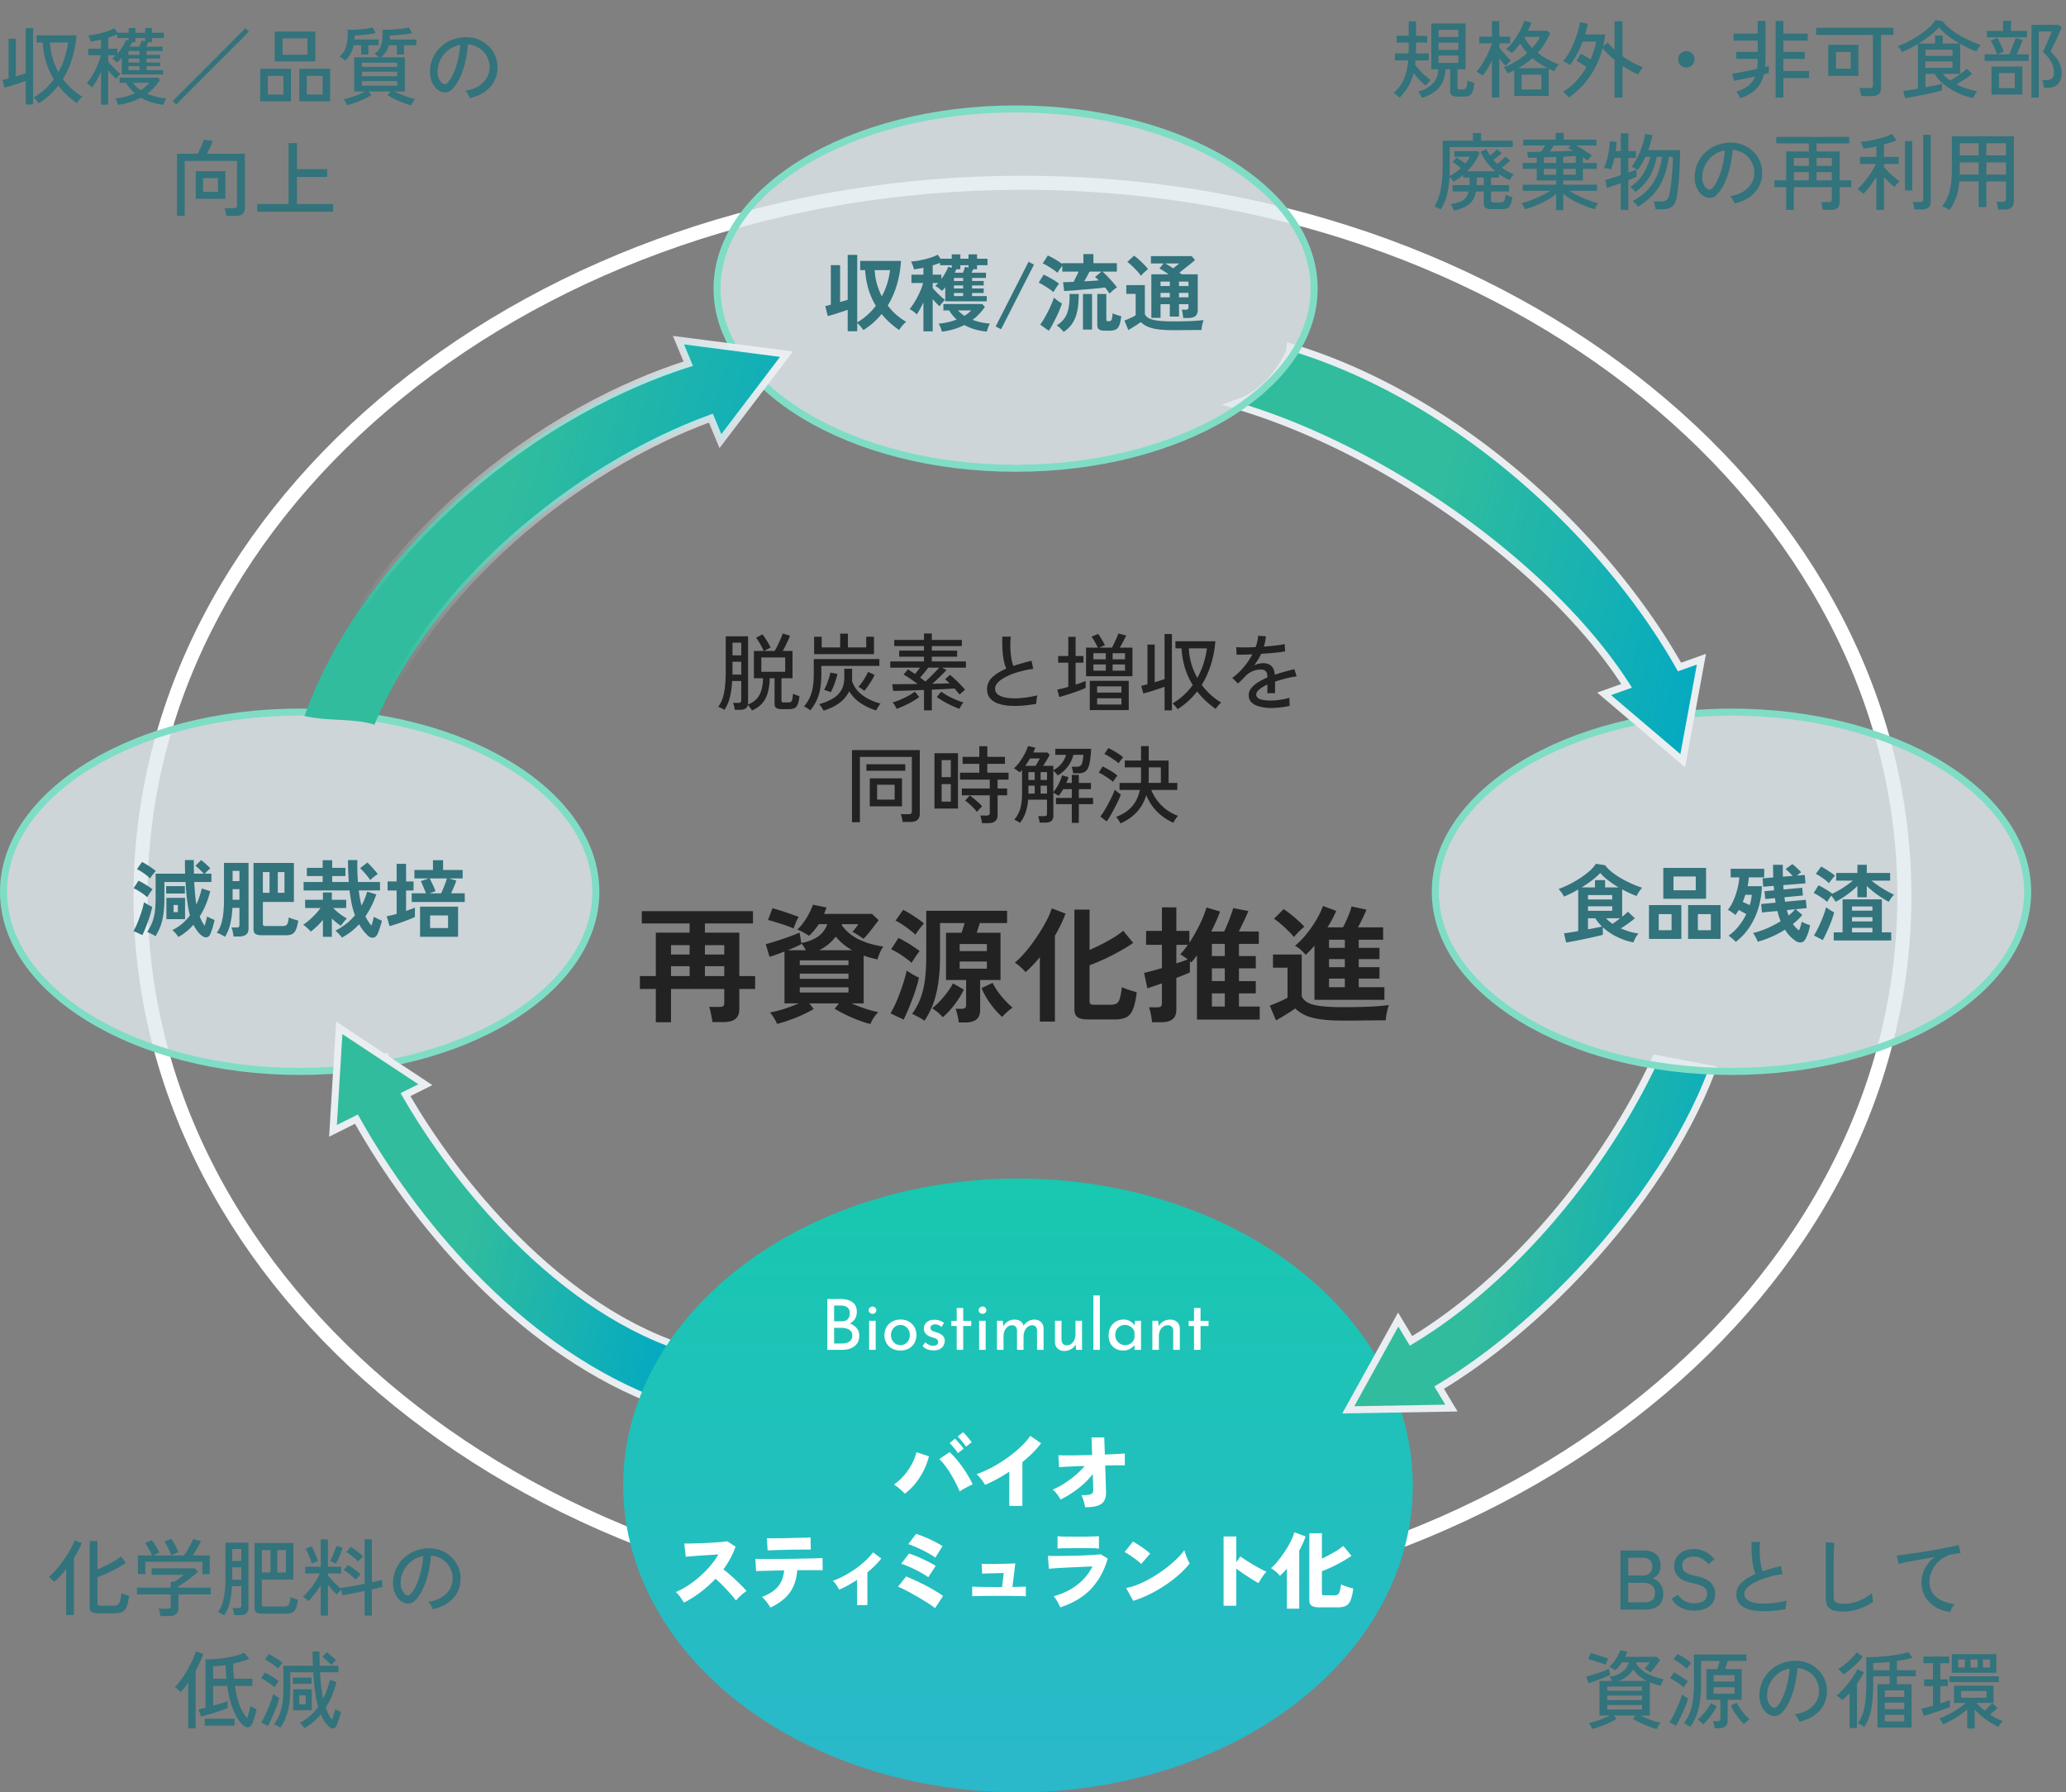 <svg width="294" height="255" fill="none" xmlns="http://www.w3.org/2000/svg"><rect width="100%" height="100%" fill="#808080" stroke="none"/><path d="M271 127.5c0 55.871-55.981 101.5-125.5 101.5S20 183.371 20 127.5C20 71.63 75.981 26 145.5 26S271 71.63 271 127.5z" stroke="#fff" stroke-width="2"/><path d="M93.328 145.437v-4.734H91.06v-1.836h2.268v-6.174h4.806v-1.314H91.33v-1.746h15.822v1.746h-6.84v1.314h4.896v6.174h2.25v1.836h-2.25v2.844c0 .66-.186 1.134-.558 1.422-.372.3-.942.45-1.71.45h-1.566a4.813 4.813 0 00-.108-.702 16.11 16.11 0 00-.162-.81 3.247 3.247 0 00-.198-.648h1.476c.24 0 .414-.036.522-.108.108-.084.162-.246.162-.486v-1.962h-7.578v4.734h-2.16zm6.984-6.57h2.754v-1.404h-2.754v1.404zm-4.824 0h2.646v-1.404h-2.646v1.404zm4.824-3.06h2.754v-1.332h-2.754v1.332zm-4.824 0h2.646v-1.332h-2.646v1.332zm28.368 9.882a12.11 12.11 0 01-1.656-.522 20.169 20.169 0 01-1.836-.792 13.454 13.454 0 01-1.584-.864l.612-.756h-4.23l.63.792c-.42.264-.93.534-1.53.81s-1.224.528-1.872.756c-.648.24-1.254.426-1.818.558a4.643 4.643 0 00-.432-.828 4.518 4.518 0 00-.576-.792c.336-.06.738-.15 1.206-.27.48-.132.972-.288 1.476-.468.516-.18.99-.366 1.422-.558h-2.034v-7.38c-.816.324-1.524.576-2.124.756l-.54-1.8c.288-.072.642-.174 1.062-.306.432-.132.876-.276 1.332-.432.468-.156.912-.312 1.332-.468.432-.156.792-.306 1.08-.45l.252 1.494c1.992-.372 3.222-1.266 3.69-2.682h-1.206c-.192.3-.408.594-.648.882a7.5 7.5 0 01-.738.774c-.216-.144-.48-.306-.792-.486a4.278 4.278 0 00-.882-.396c.3-.264.594-.6.882-1.008.3-.408.564-.834.792-1.278.24-.456.426-.876.558-1.26l1.926.396a7.212 7.212 0 01-.162.468c-.06.144-.12.294-.18.45h6.822l.936.882c-.156.228-.372.516-.648.864-.264.348-.534.69-.81 1.026-.276.324-.504.582-.684.774a4.422 4.422 0 00-.432-.306 13.581 13.581 0 00-.612-.396 4.157 4.157 0 00-.54-.288c.168-.192.318-.372.45-.54.132-.18.264-.366.396-.558h-2.304l-.054.162a6.537 6.537 0 002.52 2.052c1.008.468 2.142.792 3.402.972a3.276 3.276 0 00-.342.54c-.108.228-.21.462-.306.702a4.472 4.472 0 00-.18.594c-.348-.084-.69-.168-1.026-.252a22.172 22.172 0 01-.954-.306v6.804h-1.71c.6.264 1.248.516 1.944.756.696.228 1.308.39 1.836.486a5.51 5.51 0 00-.63.792 5.705 5.705 0 00-.486.9zm-10.926-13.59a10.398 10.398 0 00-.792-.324 17.12 17.12 0 00-1.026-.342c-.36-.12-.702-.228-1.026-.324a15.039 15.039 0 00-.792-.216l.63-1.674c.24.06.528.144.864.252.348.096.702.21 1.062.342.372.12.72.24 1.044.36.324.108.582.204.774.288-.084.12-.18.288-.288.504-.096.216-.186.432-.27.648a5.548 5.548 0 00-.18.486zm.882 9.108h6.93v-.738h-6.93v.738zm0-1.944h6.93v-.738h-6.93v.738zm0-1.944h6.93v-.684h-6.93v.684zm2.754-2.124h4.698a9.045 9.045 0 01-1.242-.846 9.485 9.485 0 01-1.098-1.098c-.6.816-1.386 1.464-2.358 1.944zm-4.482 0h2.61a8.943 8.943 0 00-.324-.522 2.324 2.324 0 00-.342-.45l.018.09c-.264.144-.57.294-.918.45-.336.144-.684.288-1.044.432zm24.354 10.278a6.965 6.965 0 00-.18-1.008 6.093 6.093 0 00-.27-.936h.81c.24 0 .414-.036.522-.108.108-.084.162-.24.162-.468v-3.528h-2.862v-6.714h2.214c.084-.24.162-.48.234-.72.084-.252.15-.474.198-.666h-3.492v4.716c0 1.956-.168 3.672-.504 5.148a11.602 11.602 0 01-1.71 4.032 10.19 10.19 0 00-.504-.324c-.216-.12-.438-.24-.666-.36a8.479 8.479 0 00-.594-.288 9.072 9.072 0 001.206-2.25c.3-.804.51-1.692.63-2.664.12-.972.18-2.07.18-3.294v-6.462h11.502v1.746h-3.888c-.06.204-.132.432-.216.684-.072.24-.144.474-.216.702h3.384v6.714h-2.898v4.212c0 .648-.174 1.116-.522 1.404-.348.288-.894.432-1.638.432h-.882zm-7.848-.414l-1.872-.882c.228-.384.462-.834.702-1.35.24-.528.462-1.074.666-1.638.216-.564.402-1.116.558-1.656.168-.54.294-1.02.378-1.44.24.156.522.336.846.54.336.192.636.342.9.45-.084.432-.21.912-.378 1.44a20.009 20.009 0 01-.558 1.62c-.204.552-.414 1.08-.63 1.584-.216.504-.42.948-.612 1.332zm14.022-.378a10.439 10.439 0 01-1.17-1.224 13.498 13.498 0 01-1.044-1.458c-.3-.504-.54-.978-.72-1.422l1.584-.738c.276.588.672 1.2 1.188 1.836.528.636 1.074 1.2 1.638 1.692a6.22 6.22 0 00-.792.63 9.094 9.094 0 00-.684.684zm-8.46.054a4.557 4.557 0 00-.684-.684 6.48 6.48 0 00-.81-.594c.396-.324.78-.684 1.152-1.08.372-.408.714-.822 1.026-1.242.324-.432.582-.84.774-1.224l1.548.882c-.18.396-.432.84-.756 1.332-.312.48-.666.954-1.062 1.422-.396.456-.792.852-1.188 1.188zm-4.428-7.74a6.008 6.008 0 00-.828-.666c-.336-.252-.69-.492-1.062-.72a7.84 7.84 0 00-1.026-.54l1.044-1.62c.312.144.648.324 1.008.54.372.204.732.426 1.08.666.36.228.672.45.936.666-.096.108-.222.27-.378.486-.156.216-.306.438-.45.666-.144.216-.252.39-.324.522zm.54-4.014a7.668 7.668 0 00-.81-.684c-.324-.264-.666-.51-1.026-.738-.36-.24-.69-.432-.99-.576l1.08-1.53c.264.12.582.294.954.522.372.228.738.468 1.098.72.372.252.672.486.9.702a13.994 13.994 0 00-.846 1.062 24.39 24.39 0 00-.36.522zm6.3 4.842h3.87v-1.026h-3.87v1.026zm0-2.502h3.87v-1.008h-3.87v1.008zm18.288 9.72c-.732 0-1.242-.114-1.53-.342-.288-.216-.432-.582-.432-1.098v-14.184h2.16v5.742a47.383 47.383 0 001.782-.846c.6-.312 1.164-.63 1.692-.954a10.18 10.18 0 001.314-.936l1.422 1.728c-.516.36-1.128.738-1.836 1.134a31.32 31.32 0 01-2.196 1.134c-.756.348-1.482.654-2.178.918v5.13c0 .168.042.294.126.378.084.072.258.108.522.108h2.376c.36 0 .642-.066.846-.198.204-.144.354-.396.45-.756.108-.36.198-.876.27-1.548.312.132.678.27 1.098.414.42.132.762.234 1.026.306-.132 1.056-.312 1.866-.54 2.43-.228.552-.546.93-.954 1.134-.408.204-.942.306-1.602.306h-3.816zm-6.876.306v-9.162c-.336.408-.678.792-1.026 1.152-.336.36-.672.684-1.008.972a4.788 4.788 0 00-.702-.702 5.653 5.653 0 00-.828-.648c.384-.312.792-.708 1.224-1.188.432-.48.858-1.008 1.278-1.584a28.34 28.34 0 001.188-1.764c.372-.6.696-1.176.972-1.728a8.68 8.68 0 00.594-1.458l1.962.738a19.207 19.207 0 01-1.512 3.15v12.222h-2.142zm15.966.09a6.771 6.771 0 00-.09-.684 16.11 16.11 0 00-.162-.81 2.804 2.804 0 00-.198-.63h1.188c.24 0 .408-.036.504-.108.108-.084.162-.24.162-.468v-2.826l-1.26.432c-.372.132-.642.222-.81.27l-.468-2.196c.276-.06.636-.15 1.08-.27.456-.12.942-.258 1.458-.414v-3.312h-2.25v-1.98h2.25v-3.348h2.052v3.348h1.854v1.674c.348-.516.678-1.068.99-1.656.324-.588.612-1.17.864-1.746.252-.588.444-1.122.576-1.602l1.944.576c-.336.9-.756 1.848-1.26 2.844h1.836c.144-.3.3-.648.468-1.044.168-.408.324-.816.468-1.224.156-.408.276-.762.36-1.062l2.142.414c-.084.228-.204.516-.36.864-.156.336-.324.684-.504 1.044-.168.36-.33.696-.486 1.008h2.844v1.764h-2.826v1.728h2.394v1.746h-2.394v1.818h2.394v1.746h-2.394v1.872h2.952v1.854h-8.928v-9.144c-.264.372-.534.714-.81 1.026l-.198-.198v1.602c-.372.18-1.014.444-1.926.792v4.518c0 .624-.18 1.074-.54 1.35-.348.288-.882.432-1.602.432h-1.314zm8.514-2.232h1.836v-1.872h-1.836v1.872zm0-3.618h1.836v-1.818h-1.836v1.818zm0-3.564h1.836v-1.728h-1.836v1.728zm-5.058 1.044c.336-.108.642-.21.918-.306s.51-.186.702-.27a22.47 22.47 0 00-.558-.396 8.244 8.244 0 00-.504-.324c.168-.168.342-.366.522-.594.18-.24.366-.492.558-.756h-1.638v2.646zm19.656 5.184v-7.704c-.42.492-.834.924-1.242 1.296a9.17 9.17 0 00-.684-.684 3.47 3.47 0 00-.846-.594 11.804 11.804 0 001.62-1.656c.528-.648.996-1.32 1.404-2.016.42-.708.738-1.374.954-1.998l1.89.702a15.97 15.97 0 01-1.242 2.34h2.196c.168-.288.33-.612.486-.972.168-.36.318-.72.45-1.08a8.41 8.41 0 00.288-.918l2.124.45c-.12.312-.3.714-.54 1.206-.228.492-.45.93-.666 1.314h3.582v1.764h-3.474v1.152h2.952v1.602h-2.952v1.152h2.952v1.62h-2.952v1.224h3.654v1.8h-9.954zm3.96 2.952c-1.272 0-2.334-.066-3.186-.198-.852-.12-1.554-.312-2.106-.576a4.752 4.752 0 01-1.404-.954c-.216.156-.492.342-.828.558-.336.216-.678.426-1.026.63-.336.204-.63.378-.882.522l-.882-2.106c.204-.084.474-.192.81-.324.336-.144.66-.288.972-.432.324-.156.57-.282.738-.378v-4.266h-2.07v-1.872h4.086v5.904c.216.588.78 1.002 1.692 1.242.912.228 2.274.342 4.086.342a93.02 93.02 0 003.96-.072 32.95 32.95 0 002.682-.234c-.06.132-.126.342-.198.63a9.606 9.606 0 00-.27 1.548h-1.314c-.54.012-1.116.018-1.728.018-.6.012-1.176.018-1.728.018h-1.404zm-6.876-11.88a8.139 8.139 0 00-.792-.864 19.65 19.65 0 00-1.026-.954c-.36-.312-.702-.576-1.026-.792l1.368-1.368c.288.18.618.42.99.72.384.3.75.612 1.098.936.36.312.648.594.864.846-.12.096-.282.234-.486.414-.192.18-.384.372-.576.576-.18.192-.318.354-.414.486zm4.986 7.128h2.25v-1.224h-2.25v1.224zm0-2.844h2.25v-1.152h-2.25v1.152zm0-2.754h2.25v-1.152h-2.25v1.152zm-82.117-33.766a2.764 2.764 0 00-.264-.396 2.504 2.504 0 00-.324-.384c-.104.456-.484.684-1.14.684h-.72a4.299 4.299 0 00-.096-.516 3.042 3.042 0 00-.144-.468h.708c.16 0 .276-.028.348-.084.072-.056.108-.16.108-.312v-2.724h-1.296c-.048.896-.16 1.684-.336 2.364-.176.68-.432 1.26-.768 1.74a6.329 6.329 0 00-.432-.24 2.86 2.86 0 00-.456-.192c.408-.52.688-1.184.84-1.992.16-.816.24-1.84.24-3.072v-4.968h3.18v9.564a.49.49 0 01-.024.156c.552-.232.98-.52 1.284-.864.304-.352.52-.768.648-1.248.136-.48.208-1.028.216-1.644h-1.296v-3.876h1.391a8.38 8.38 0 00-.491-.972c-.2-.36-.396-.66-.588-.9l.9-.492c.208.256.416.556.623.9.217.344.401.676.553.996-.112.04-.268.112-.468.216-.192.096-.344.18-.456.252h1.488a9.22 9.22 0 00.42-.78c.152-.312.296-.624.432-.936.136-.312.236-.568.3-.768l1.032.312c-.104.296-.256.648-.456 1.056-.192.408-.384.78-.576 1.116h1.392v3.876h-1.572v3.156c0 .104.024.18.072.228.048.04.144.06.288.06h.564c.176 0 .308-.02.396-.06.088-.048.156-.16.204-.336a5.14 5.14 0 00.12-.84c.104.056.244.116.42.18.184.064.348.116.492.156-.048.528-.132.924-.252 1.188-.112.272-.272.452-.48.54-.2.088-.46.132-.78.132h-1.02c-.36 0-.62-.06-.78-.18-.152-.112-.228-.312-.228-.6v-3.624h-.684a8.29 8.29 0 01-.264 1.98 3.965 3.965 0 01-.768 1.548c-.36.432-.86.788-1.5 1.068zm1.332-5.508h3.396v-2.04h-3.396v2.04zm-4.116.396h1.26v-1.824h-1.248v1.584c0 .08-.004.16-.012.24zm.012-2.736h1.248v-1.8h-1.248v1.8zm11.076 7.824a3.963 3.963 0 00-.444-.312 2.224 2.224 0 00-.468-.228c.336-.392.604-.8.804-1.224.208-.432.36-.924.456-1.476.096-.552.144-1.208.144-1.968v-2.088h9.336v.972h-8.256v1.116c0 .808-.056 1.52-.168 2.136a6.278 6.278 0 01-.504 1.644 6.743 6.743 0 01-.9 1.428zm.54-7.992v-2.484h1.08v1.524h2.628v-1.956h1.104v1.956h2.604v-1.524h1.104v2.484h-8.52zm1.344 8.04a2.109 2.109 0 00-.168-.312c-.08-.12-.164-.24-.252-.36a1.494 1.494 0 00-.216-.252c.752-.208 1.396-.472 1.932-.792.536-.32.944-.72 1.224-1.2.288-.488.432-1.08.432-1.776v-1.272h1.116v1.272c0 .072-.004.144-.012.216 0 .072-.004.144-.012.216.24.8.724 1.476 1.452 2.028.736.552 1.612.96 2.628 1.224-.064.056-.14.144-.228.264-.08.128-.16.26-.24.396-.072.136-.128.24-.168.312a8.376 8.376 0 01-2.244-1.056 5.463 5.463 0 01-1.597-1.668 4.487 4.487 0 01-1.403 1.668c-.616.456-1.364.82-2.244 1.092zm1.02-2.616a1.029 1.029 0 00-.276-.12 5.086 5.086 0 00-.372-.132 1.722 1.722 0 00-.3-.072c.12-.216.24-.472.36-.768.12-.296.228-.596.324-.9.104-.304.176-.576.216-.816l.996.192a7.017 7.017 0 01-.228.864 10.95 10.95 0 01-.336.936c-.12.304-.248.576-.384.816zm4.776-.204a1.126 1.126 0 00-.24-.192 4.696 4.696 0 00-.324-.228 1.322 1.322 0 00-.276-.144c.168-.184.34-.4.516-.648a9.62 9.62 0 00.492-.768c.152-.264.276-.504.372-.72l.924.432a6.397 6.397 0 01-.396.756c-.16.272-.336.544-.528.816a7.848 7.848 0 01-.54.696zm8.496 2.772v-2.892c-.568.016-1.128.036-1.68.06-.552.016-1.064.032-1.536.048-.464.008-.856.016-1.176.024l-.132-.96h.888c.376-.008.796-.012 1.26-.012.472-.008.964-.012 1.476-.012-.352-.264-.712-.52-1.08-.768a16.955 16.955 0 00-.924-.588l.624-.732c.152.096.312.2.48.312.176.112.352.228.528.348a26.928 26.928 0 00.708-.9h-4.236v-.888h4.8v-.672h-3.528v-.864h3.528v-.648h-4.236v-.876h4.236v-.912h1.116v.912h4.272v.876h-4.272v.648h3.6v.864h-3.6v.672h4.848v.888h-3.396l.636.336c-.232.256-.536.564-.912.924-.368.36-.736.704-1.105 1.032l1.345-.024c.424-.016.796-.028 1.116-.036a5.977 5.977 0 00-.336-.312 7.825 7.825 0 00-.312-.276l.696-.612c.224.168.468.38.732.636.272.248.532.504.78.768.256.264.472.504.648.72-.104.064-.24.172-.408.324a5.734 5.734 0 00-.372.36 7.41 7.41 0 00-.348-.42 9.68 9.68 0 00-.384-.456c-.392.024-.872.052-1.44.084-.56.024-1.156.052-1.788.084v2.94h-1.116zm5.052-.204c-.32-.12-.672-.268-1.056-.444a12.564 12.564 0 01-2.172-1.248l.636-.768c.256.2.564.4.924.6.36.192.736.372 1.128.54.392.168.76.3 1.104.396a3.524 3.524 0 00-.204.264 4.284 4.284 0 00-.36.66zm-8.952 0a1.403 1.403 0 00-.144-.3 4.284 4.284 0 00-.216-.36c-.072-.112-.14-.2-.204-.264.336-.096.7-.224 1.092-.384.392-.168.772-.352 1.14-.552.368-.2.676-.4.924-.6l.636.768c-.32.24-.668.468-1.044.684-.376.208-.752.396-1.128.564a13.23 13.23 0 01-1.056.444zm4.104-3.9c.216-.192.444-.404.684-.636.24-.24.472-.476.696-.708.224-.232.416-.44.576-.624h-1.56c-.168.232-.356.472-.564.72-.2.248-.396.476-.588.684.136.096.264.192.384.288l.372.276zm15.768 3.18c-.72.128-1.42.216-2.1.264-.68.048-1.316.044-1.908-.012a5.747 5.747 0 01-1.56-.348c-.448-.184-.8-.44-1.056-.768-.248-.328-.372-.744-.372-1.248 0-.64.248-1.196.744-1.668.504-.472 1.168-.88 1.992-1.224-.216-.48-.372-1.104-.468-1.872-.096-.776-.128-1.672-.096-2.688h1.2a12.91 12.91 0 00-.06 1.5c.016.52.06 1.016.132 1.488.072.464.168.86.288 1.188.4-.136.816-.264 1.248-.384.44-.128.888-.248 1.344-.36l.252 1.152c-.72.096-1.408.24-2.064.432a9.524 9.524 0 00-1.74.66c-.504.248-.904.52-1.2.816-.288.296-.432.596-.432.9 0 .376.16.676.48.9.328.216.772.36 1.332.432a9.08 9.08 0 001.932.012 15.752 15.752 0 002.292-.384 2.83 2.83 0 00-.132.6c-.032.24-.048.444-.048.612zm7.092-3.924v-4.068h1.692a6.927 6.927 0 00-.276-.516 9.827 9.827 0 00-.324-.576 3.932 3.932 0 00-.312-.468l.936-.396c.104.128.216.292.336.492.12.192.236.388.348.588.12.2.216.38.288.54a3.236 3.236 0 00-.384.144c-.16.064-.3.128-.42.192h1.8c.088-.16.192-.364.312-.612.12-.256.236-.512.348-.768.112-.256.196-.468.252-.636l1.116.288c-.056.12-.136.284-.24.492-.104.2-.216.412-.336.636l-.336.6h1.8v4.068h-6.6zm.528 4.812v-4.164h5.544v4.164h-5.544zm-4.344-1.86l-.277-1.056c.209-.04.449-.092.721-.156.272-.072.552-.148.84-.228v-3.444h-1.44v-.948h1.44v-2.724h1.043v2.724h1.117v.948h-1.117v3.12c.577-.184 1.053-.36 1.429-.528v.996c-.216.104-.488.22-.816.348-.32.12-.66.24-1.02.36s-.708.232-1.044.336c-.336.104-.628.188-.876.252zm5.387 1.068h3.457v-.888h-3.457v.888zm0-1.692h3.457v-.888h-3.457v.888zm-.527-3.12h1.764v-.888h-1.764v.888zm2.736 0h1.764v-.888h-1.764v.888zm-2.736-1.62h1.764v-.864h-1.764v.864zm2.736 0h1.764v-.864h-1.764v.864zm9.252 7.092a6.34 6.34 0 00-.348-.432 2.147 2.147 0 00-.384-.384 9.172 9.172 0 001.584-1.164 9.72 9.72 0 001.296-1.452 10.488 10.488 0 01-1.104-2.412 12.399 12.399 0 01-.492-2.808h-.864v-1.008h5.676a14.594 14.594 0 01-.648 3.384 12.435 12.435 0 01-1.284 2.82 9.362 9.362 0 002.772 2.52 3.14 3.14 0 00-.276.252 6.239 6.239 0 00-.3.348c-.088.12-.16.22-.216.3a13.68 13.68 0 01-1.44-1.164c-.44-.416-.84-.856-1.2-1.32-.392.504-.82.968-1.284 1.392-.464.416-.96.792-1.488 1.128zm-1.86.168v-3.348c-.288.104-.616.216-.984.336-.36.12-.72.236-1.08.348-.352.104-.672.192-.96.264l-.3-1.08a8.98 8.98 0 00.396-.096l.492-.132v-5.652h1.032v5.364c.256-.08.504-.156.743-.228.241-.08.461-.152.661-.216v-6.42h1.044v10.86h-1.044zm4.656-4.608c.36-.64.652-1.312.876-2.016a11.96 11.96 0 00.492-2.196h-2.568c.032.76.152 1.496.36 2.208.208.704.488 1.372.84 2.004zm10.56 4.272a6.539 6.539 0 01-1.656-.192c-.488-.12-.876-.312-1.164-.576-.28-.264-.42-.612-.42-1.044 0-.36.116-.688.348-.984.232-.304.548-.584.948-.84.408-.256.86-.488 1.356-.696v-.132c0-.36-.076-.612-.229-.756a.845.845 0 00-.563-.24 2.977 2.977 0 00-2.34.948c-.144.152-.316.328-.516.528s-.38.368-.54.504l-.804-.804c.568-.4 1.1-.896 1.596-1.488a9.897 9.897 0 001.26-1.86c-.488.024-.936.04-1.344.048-.4.008-.7.008-.9 0l-.048-1.068c.256.024.632.036 1.128.036.504 0 1.048-.016 1.632-.048.104-.28.184-.556.24-.828.064-.272.1-.532.108-.78l1.104.072c-.024.488-.12.976-.288 1.464.616-.04 1.192-.092 1.728-.156.544-.064.956-.132 1.236-.204l.072 1.032c-.224.048-.52.096-.888.144-.36.04-.76.08-1.2.12l-1.332.096a7.16 7.16 0 01-.444.84c-.176.28-.356.548-.54.804a2.31 2.31 0 01.636-.228c.24-.056.464-.084.672-.084.472 0 .848.132 1.128.396.28.264.448.68.504 1.248.472-.168.948-.316 1.428-.444a34.34 34.34 0 011.344-.348l.324 1.02a14.66 14.66 0 00-1.608.324c-.52.128-1.008.272-1.464.432v1.644h-1.092v-1.236c-.472.224-.856.46-1.152.708-.288.24-.432.476-.432.708 0 .304.18.524.54.66.368.136.888.204 1.56.204.256 0 .54-.016.852-.048.312-.04.624-.088.936-.144.32-.064.608-.132.864-.204-.016.072-.024.18-.024.324a10.376 10.376 0 00.036.768v.048c-.4.104-.832.18-1.296.228-.464.056-.896.084-1.296.084zm-59.7 16.252v-10.26h9.648v9.072c0 .368-.112.652-.336.852-.216.2-.548.3-.996.3h-1.116a3.29 3.29 0 00-.096-.576 2.86 2.86 0 00-.156-.528h1.104c.168 0 .288-.028.36-.084.072-.064.108-.176.108-.336v-7.728h-7.392v9.288h-1.128zm2.532-2.256v-3.984h4.584v3.984h-4.584zm1.044-.96h2.496v-2.112h-2.496v2.112zm-1.524-4.104v-.924h5.532v.924h-5.532zm16.452 7.452a3.803 3.803 0 00-.108-.564 3.992 3.992 0 00-.144-.516h.888c.168 0 .288-.028.36-.084.072-.056.108-.164.108-.324v-2.472h-3.972v-.972h3.972v-1.26h-4.236v-.984h2.748v-1.26h-2.376v-.996h2.376v-1.512h1.14v1.512h2.508v.996h-2.508v1.26h3.024v.984h-1.56v1.26h1.356v.972h-1.356v2.82c0 .368-.108.648-.324.84-.216.2-.548.3-.996.3h-.9zm-6.768-2.076v-7.872h3.348v7.872h-3.348zm1.02-.984h1.308v-2.496h-1.308v2.496zm0-3.48h1.308v-2.424h-1.308v2.424zm5.028 4.944a5.182 5.182 0 00-.504-.576c-.2-.208-.404-.404-.612-.588a5.368 5.368 0 00-.564-.444l.66-.732c.192.136.4.296.624.48.224.184.436.368.636.552.208.184.376.356.504.516-.056.048-.14.128-.252.24l-.3.324c-.096.104-.16.18-.192.228zm6.12 1.56a2.099 2.099 0 00-.228-.156 14.726 14.726 0 01-.324-.18 2.183 2.183 0 00-.252-.12c.264-.32.476-.652.636-.996.16-.344.276-.74.348-1.188.08-.456.12-.996.12-1.62v-3.264l-.168.168-.144.168a2.407 2.407 0 00-.252-.18 4.696 4.696 0 00-.324-.228 1.694 1.694 0 00-.276-.168c.296-.248.576-.56.84-.936.272-.376.512-.764.72-1.164.208-.408.36-.764.456-1.068l1.032.228-.132.336c-.048.12-.1.24-.156.36h2.028l.3.324c-.104.224-.244.48-.42.768a20.44 20.44 0 01-.516.804h1.464v.612a3.386 3.386 0 001.116-.888c.328-.384.56-.816.696-1.296h-1.536v-.852h5.1a14.084 14.084 0 01-.168 1.74c-.072.456-.176.812-.312 1.068a1.2 1.2 0 01-.528.528 1.828 1.828 0 01-.768.144h-.78a4.199 4.199 0 00-.096-.48c-.04-.2-.08-.352-.12-.456h.732c.2 0 .36-.036.48-.108.128-.072.228-.228.3-.468.072-.248.124-.62.156-1.116h-1.416a4.659 4.659 0 01-.804 1.68c-.384.504-.86.924-1.428 1.26a4.052 4.052 0 00-.289-.348 2.804 2.804 0 00-.335-.348v3.06a5.61 5.61 0 00.744-1.14c.224-.44.392-.856.504-1.248l.912.264a5.26 5.26 0 01-.312.816h.78v-1.14h.996v1.14h1.728v.888h-1.728v1.248h2.028v.888h-2.028v2.664h-.996v-2.664h-2.256v-.888h2.256v-1.248h-1.224a7.782 7.782 0 01-.324.504c-.104.16-.212.308-.324.444a6.878 6.878 0 00-.36-.216 3.053 3.053 0 00-.396-.216v3.276c0 .648-.372.972-1.116.972h-.828a4.695 4.695 0 00-.096-.492 2.55 2.55 0 00-.12-.432h.84c.152 0 .26-.024.324-.072.064-.056.096-.156.096-.3v-1.968h-2.688a7.195 7.195 0 01-.372 1.848 4.828 4.828 0 01-.792 1.452zm.756-8.112h1.464c.104-.168.216-.352.336-.552a5.42 5.42 0 00.264-.504h-1.38c-.104.176-.216.356-.336.54-.112.176-.228.348-.348.516zm2.184 3.948h.912v-1.128h-.912v1.128zm0-1.944h.912v-1.116h-.912v1.116zm-1.74 1.944h.9v-1.128h-.9v1.128zm0-1.944h.9v-1.116h-.9v1.116zm13.104 6.18a3.8 3.8 0 00-.276-.468 2.588 2.588 0 00-.348-.456c.952-.352 1.704-.844 2.256-1.476.56-.632.936-1.42 1.128-2.364h-2.892v-.996h3.036a3.39 3.39 0 00.024-.396v-1.812h-2.316v-.972h2.316v-2.052h1.092v2.052h2.832v3.18h1.236v.996h-3.708c.216.552.512 1.072.888 1.56.384.488.824.916 1.32 1.284a6.75 6.75 0 001.608.852 2 2 0 00-.252.288 8.504 8.504 0 00-.264.396 3.86 3.86 0 00-.156.3c-.92-.424-1.7-.96-2.34-1.608a7.336 7.336 0 01-1.513-2.328c-.567 1.864-1.791 3.204-3.671 4.02zm-1.956-.276l-.912-.696c.176-.224.364-.5.564-.828.2-.328.396-.672.588-1.032.2-.368.38-.724.54-1.068a9.54 9.54 0 00.372-.9c.048.048.124.12.228.216.112.088.224.18.336.276.12.088.216.152.288.192-.08.248-.2.544-.36.888-.16.336-.34.692-.54 1.068-.192.368-.384.72-.576 1.056-.192.328-.368.604-.528.828zm5.94-5.484h1.764v-2.208h-1.728v1.404c0 .272-.012.54-.036.804zm-5.04-.144a4.757 4.757 0 00-.588-.456 12.7 12.7 0 00-.768-.504 4.431 4.431 0 00-.684-.36l.552-.876c.224.104.464.228.72.372.264.144.516.296.756.456.248.16.456.32.624.48a9.822 9.822 0 00-.444.612c-.08.12-.136.212-.168.276zm.804-2.64a7.067 7.067 0 00-.588-.456 12.7 12.7 0 00-.768-.504 4.431 4.431 0 00-.684-.36l.564-.852c.208.088.444.208.708.36.272.152.532.312.78.48.256.168.46.324.612.468-.04.048-.104.132-.192.252-.088.112-.176.228-.264.348-.08.112-.136.2-.168.264z" fill="#222"/><path d="M5.52 14.696a6.34 6.34 0 00-.348-.432 2.147 2.147 0 00-.384-.384 9.183 9.183 0 001.584-1.164 9.72 9.72 0 001.296-1.452 10.488 10.488 0 01-1.104-2.412 12.399 12.399 0 01-.492-2.808h-.864V5.036h5.676a14.594 14.594 0 01-.648 3.384 12.435 12.435 0 01-1.284 2.82 9.362 9.362 0 002.772 2.52 3.18 3.18 0 00-.276.252 6.239 6.239 0 00-.3.348c-.088.12-.16.22-.216.3-.512-.36-.992-.748-1.44-1.164-.44-.416-.84-.856-1.2-1.32-.392.504-.82.968-1.284 1.392-.464.416-.96.792-1.488 1.128zm-1.86.168v-3.348c-.288.104-.616.216-.984.336-.36.12-.72.236-1.08.348-.352.104-.672.192-.96.264l-.3-1.08a8.98 8.98 0 00.396-.096l.492-.132V5.504h1.032v5.364c.256-.08.504-.156.744-.228.24-.08.46-.152.66-.216v-6.42h1.044v10.86H3.66zm4.656-4.608c.36-.64.652-1.312.876-2.016a11.96 11.96 0 00.492-2.196H7.116c.032.76.152 1.496.36 2.208.208.704.488 1.372.84 2.004zm6.06 4.644v-4.692c-.2.44-.412.86-.636 1.26-.216.392-.42.716-.612.972a1.575 1.575 0 00-.228-.204 4.696 4.696 0 00-.324-.228 1.54 1.54 0 00-.24-.144c.184-.208.38-.472.588-.792.208-.32.408-.668.6-1.044s.36-.752.504-1.128c.152-.376.264-.724.336-1.044h-1.8v-.924h1.812V5.636c-.248.056-.5.108-.756.156s-.5.092-.732.132a1.341 1.341 0 00-.072-.264 4.477 4.477 0 00-.132-.348 2.288 2.288 0 00-.12-.264c.392-.04.82-.108 1.284-.204.472-.104.924-.228 1.356-.372.44-.144.8-.292 1.08-.444l.456.636h1.572V3.98h.96v.684h1.392V3.98h.96v.684h1.692v.744h-1.692v.6h-.528c-.032.08-.076.18-.132.3a6.869 6.869 0 01-.18.336h2.352v.612h-2.292v.552h1.944v.528h-1.944v.552h1.944v.528h-1.944v.564h2.364v.612h-5.892V8.228l-.348.372c-.112.112-.22.212-.324.3a4.679 4.679 0 00-.348-.336 1.324 1.324 0 00-.324-.252l.252-.204c.088-.08.172-.164.252-.252h-1.08v.888c.136.176.308.38.516.612.216.232.436.452.66.66.224.208.416.368.576.48-.048.04-.116.108-.204.204-.08.088-.16.184-.24.288a1.75 1.75 0 00-.168.228 10.441 10.441 0 01-.54-.528 15.95 15.95 0 01-.6-.684V14.9h-1.02zm2.424.024a3.527 3.527 0 00-.168-.48 2.15 2.15 0 00-.228-.42 10.18 10.18 0 001.5-.288 7.934 7.934 0 001.296-.468 5.471 5.471 0 01-1.26-1.488h-.924v-.732h5.436l.324.312a7.64 7.64 0 01-1.824 1.968c.4.176.824.324 1.272.444.456.112.928.188 1.416.228a2.136 2.136 0 00-.132.252c-.056.12-.108.24-.156.36-.048.128-.08.228-.096.3a9.44 9.44 0 01-1.716-.36 6.681 6.681 0 01-1.476-.66c-.464.248-.968.46-1.512.636-.536.176-1.12.308-1.752.396zm-.096-7.308c.256-.288.496-.604.72-.948.224-.352.4-.688.528-1.008l.36.132v-.384h-1.644V4.88a7.139 7.139 0 01-.6.252 13.2 13.2 0 01-.672.228v1.572h1.308v.684zm1.74-.972h1.368a6.56 6.56 0 00.192-.456c.072-.176.124-.316.156-.42l.504.108v-.468h-1.392v.6h-.492c-.04.104-.092.208-.156.312-.056.104-.116.212-.18.324zm1.584 6.18c.256-.16.484-.328.684-.504.208-.176.392-.356.552-.54h-2.34c.272.392.64.74 1.104 1.044zM18.276 9.98h1.572v-.564h-1.572v.564zm0-1.092h1.572v-.552h-1.572v.552zm0-1.08h1.572v-.552h-1.572v.552zm6.804 7.056l-.504-.492L34.932 4.004l.492.504L25.08 14.864zm14.016-6.12V4.496h5.772v4.248h-5.772zm3.492 5.676V9.788h4.392v4.632h-4.392zm-5.556 0V9.788H41.4v4.632h-4.368zm3.18-6.624h3.54v-2.34h-3.54v2.34zm3.444 5.652h2.256v-2.664h-2.256v2.664zm-5.544 0h2.22v-2.664h-2.22v2.664zm20.412 1.536a8.33 8.33 0 01-1.092-.348 12.743 12.743 0 01-1.236-.528 9.411 9.411 0 01-1.044-.576l.408-.516h-3.108l.408.516a9.01 9.01 0 01-1.02.54c-.4.192-.812.364-1.236.516-.424.16-.82.284-1.188.372a8.467 8.467 0 00-.24-.432 1.94 1.94 0 00-.288-.408c.272-.056.592-.14.96-.252.376-.112.752-.244 1.128-.396.376-.152.704-.304.984-.456H50.4v-4.86h3.54a2.891 2.891 0 00-.348-.288 1.58 1.58 0 00-.312-.216c.36-.216.624-.488.792-.816.176-.328.284-.712.324-1.152.048-.44.06-.92.036-1.44a24.21 24.21 0 003.048-.204c.296-.048.524-.1.684-.156l.48.816c-.272.064-.608.12-1.008.168-.392.048-.784.088-1.176.12-.384.032-.712.052-.984.06v.3c0 .096-.004.188-.012.276h3.792v.816h-1.764v1.32h-1.02V6.44h-1.14a2.78 2.78 0 01-.444.984 3.401 3.401 0 01-.708.732h3.432v4.86h-1.476a14 14 0 002.004.816c.352.112.664.196.936.252-.056.056-.124.14-.204.252-.072.12-.14.236-.204.348a3.16 3.16 0 00-.144.3zm-9.408-6.372a2.492 2.492 0 00-.228-.192c-.096-.08-.2-.156-.312-.228a1.322 1.322 0 00-.276-.144c.336-.256.592-.58.768-.972.184-.4.304-.84.36-1.32.064-.488.076-.992.036-1.512.464 0 .928-.012 1.392-.036.472-.032.9-.076 1.284-.132.384-.056.672-.12.864-.192l.468.816c-.272.064-.592.12-.96.168-.368.048-.736.088-1.104.12-.36.032-.68.052-.96.06v.288c0 .096-.004.192-.012.288h3.444v.816h-1.464v1.32h-1.02V6.44h-1.068c-.104.464-.26.876-.468 1.236-.2.36-.448.672-.744.936zm2.376 3.576h5.028v-.648h-5.028v.648zm0-1.344h5.028v-.636h-5.028v.636zm0-1.332h5.028v-.588h-5.028v.588zm15.372 4.44a2.176 2.176 0 00-.264-.54 1.963 1.963 0 00-.384-.504c.72-.112 1.332-.32 1.836-.624s.892-.676 1.164-1.116c.28-.44.432-.916.456-1.428.024-.48-.044-.92-.204-1.32a3.116 3.116 0 00-.66-1.068 3.228 3.228 0 00-1.008-.72 3.122 3.122 0 00-1.212-.312c-.056.776-.172 1.56-.348 2.352a11.518 11.518 0 01-.72 2.208c-.296.68-.652 1.248-1.068 1.704-.28.304-.564.484-.852.54-.28.056-.576.02-.888-.108a2.148 2.148 0 01-.816-.624 3.157 3.157 0 01-.552-1.056 3.744 3.744 0 01-.156-1.32c.04-.704.204-1.352.492-1.944.296-.592.692-1.1 1.188-1.524a5.002 5.002 0 011.704-.972 5.277 5.277 0 012.052-.276c.576.032 1.12.164 1.632.396.512.232.964.548 1.356.948.392.4.692.868.9 1.404.216.536.308 1.128.276 1.776-.056 1.04-.428 1.92-1.116 2.64-.688.72-1.624 1.216-2.808 1.488zm-3.84-2.052a.569.569 0 00.312.084c.12-.008.236-.072.348-.192.312-.328.592-.776.84-1.344.256-.568.468-1.204.636-1.908.168-.704.276-1.42.324-2.148a3.83 3.83 0 00-1.62.696 3.985 3.985 0 00-1.128 1.296 3.88 3.88 0 00-.468 1.68c-.024.44.04.824.192 1.152.152.32.34.548.564.684zM25.188 30.72v-8.844h2.952c.104-.192.212-.412.324-.66a11.418 11.418 0 00.552-1.344l1.26.18c-.08.232-.204.524-.372.876-.16.352-.312.668-.456.948h5.388v7.704c0 .392-.108.68-.324.864-.216.184-.548.276-.996.276h-1.32a4.607 4.607 0 00-.108-.576 3.894 3.894 0 00-.144-.528h1.32c.168 0 .288-.028.36-.084.072-.064.108-.176.108-.336v-6.3H26.28v7.824h-1.092zm2.664-2.436v-3.936h4.224v3.936h-4.224zm1.044-.984h2.124v-1.956h-2.124V27.3zm7.704 2.82v-1.092h4.464v-8.664h1.188v3.696h4.308v1.116h-4.308v3.852H47.4v1.092H36.6zm165.737-16.196a3.311 3.311 0 00-.24-.48 1.846 1.846 0 00-.276-.408c.92-.272 1.612-.656 2.076-1.152.472-.504.74-1.18.804-2.028h-1.02V3.34h4.872v6.516h-1.152v2.568c0 .12.024.2.072.24.056.04.152.06.288.06h.444a.504.504 0 00.324-.096c.08-.064.144-.188.192-.372a5.39 5.39 0 00.12-.828c.112.064.26.132.444.204.192.064.36.116.504.156-.056.552-.136.968-.24 1.248-.104.28-.252.468-.444.564-.192.096-.456.144-.792.144h-.9c-.368 0-.636-.064-.804-.192-.16-.12-.24-.332-.24-.636v-3.06h-.672c-.056 1.08-.36 1.948-.912 2.604-.544.648-1.36 1.136-2.448 1.464zm-3.168-.036a1.783 1.783 0 00-.24-.216 6.156 6.156 0 00-.336-.264 2.244 2.244 0 00-.288-.18 5.14 5.14 0 001.44-1.884c.336-.752.552-1.668.648-2.748h-1.884V7.6h1.944v-.3c.008-.104.012-.208.012-.312v-.936h-1.728v-.96h1.728V3.04h1.044v2.052h1.584v.96h-1.584v.936c0 .104-.004.208-.012.312v.3h1.812v.996h-1.872l-.024.3c-.008.096-.02.192-.036.288.152.224.348.472.588.744.248.272.512.536.792.792.288.256.564.476.828.66a7.42 7.42 0 00-.372.408c-.144.16-.248.296-.312.408a8.396 8.396 0 01-.888-.804 10.098 10.098 0 01-.852-1.02 7.366 7.366 0 01-1.992 3.516zm5.544-4.944h2.808V7.9h-2.808v1.044zm0-1.848h2.808v-1.02h-2.808v1.02zm0-1.824h2.808v-1.02h-2.808v1.02zm10.776 8.388V10a26.414 26.414 0 01-.936.444 5.924 5.924 0 00-.264-.456 2.464 2.464 0 00-.312-.42 9.224 9.224 0 001.752-.84c.584-.352 1.12-.748 1.608-1.188a14.474 14.474 0 01-.54-.648 7.226 7.226 0 01-.468-.708c-.184.256-.376.5-.576.732-.192.232-.392.44-.6.624a2.407 2.407 0 00-.252-.18 4.696 4.696 0 00-.324-.228 1.261 1.261 0 00-.252-.144 6.055 6.055 0 001.008-1.08c.336-.448.644-.932.924-1.452.28-.528.504-1.032.672-1.512l1.02.288c-.072.184-.152.372-.24.564-.08.192-.172.384-.276.576h2.76l.396.372a10.547 10.547 0 01-1.776 2.772c.448.352.928.668 1.44.948.52.28 1.048.512 1.584.696-.112.12-.24.284-.384.492a7.21 7.21 0 00-.312.48l-.384-.168a5.33 5.33 0 00-.372-.18v3.876h-4.896zm-3.18.216v-5.28c-.2.416-.416.812-.648 1.188-.224.368-.444.692-.66.972a2.407 2.407 0 00-.252-.18 13.253 13.253 0 00-.348-.216 1.777 1.777 0 00-.288-.156c.224-.256.448-.552.672-.888.224-.336.436-.692.636-1.068.2-.376.376-.74.528-1.092.16-.36.28-.684.36-.972v-.012h-1.812v-.96h1.812V3.004h1.044v2.208h1.548v.96h-1.548v.564c.144.2.316.424.516.672.208.24.412.472.612.696.208.216.384.392.528.528-.056.04-.136.108-.24.204-.096.096-.196.192-.3.288a5.18 5.18 0 00-.228.24c-.12-.128-.26-.288-.42-.48-.152-.2-.308-.408-.468-.624v5.616h-1.044zm4.224-1.152h2.808v-2.1h-2.808v2.1zm-.48-3.024h4.176c-.376-.2-.748-.416-1.116-.648a9.182 9.182 0 01-1.044-.792 9.924 9.924 0 01-.948.768c-.336.232-.692.456-1.068.672zm1.992-2.868c.232-.256.44-.516.624-.78s.34-.532.468-.804h-2.184l-.036.048c.28.544.656 1.056 1.128 1.536zm5.196 7.044a4.088 4.088 0 00-.204-.252c-.096-.104-.2-.212-.312-.324a1.728 1.728 0 00-.3-.264 7.393 7.393 0 001.848-1.476 11.183 11.183 0 001.5-2.016 10.674 10.674 0 00-.768-.504 6.225 6.225 0 00-.66-.384l.612-1.02a20.006 20.006 0 011.38.828c.4-.88.668-1.732.804-2.556h-1.92a15.405 15.405 0 01-.876 1.908c-.32.6-.644 1.088-.972 1.464a2.209 2.209 0 00-.948-.576c.296-.32.58-.716.852-1.188.272-.48.516-.988.732-1.524.216-.536.396-1.052.54-1.548.144-.496.232-.924.264-1.284l1.116.228c-.04.24-.092.488-.156.744s-.136.512-.216.768h2.868c-.032.296-.076.592-.132.888-.056.288-.116.572-.18.852l.672-.588a6.7 6.7 0 00.456.528c.168.168.34.332.516.492V3.016h1.128v4.968c.488.352.984.664 1.488.936s.976.484 1.416.636a3.934 3.934 0 00-.228.3c-.088.136-.176.276-.264.42a2.059 2.059 0 00-.18.324 10.559 10.559 0 01-1.092-.54 15.72 15.72 0 01-1.14-.708v4.524h-1.128V8.512a13.172 13.172 0 01-.924-.816 14.518 14.518 0 01-.78-.84c-.392 1.504-1 2.848-1.824 4.032a11.786 11.786 0 01-2.988 2.988zm16.728-4.272a1.151 1.151 0 01-1.164-1.164 1.151 1.151 0 011.164-1.164c.328 0 .604.112.828.336.224.224.336.5.336.828a1.151 1.151 0 01-1.164 1.164zm7.668 4.38a2.296 2.296 0 00-.24-.504c-.12-.2-.224-.348-.312-.444.704-.216 1.272-.492 1.704-.828.44-.344.768-.788.984-1.332a50.298 50.298 0 01-3.012.612l-.288-1.008a17.8 17.8 0 00.972-.156c.4-.072.824-.152 1.272-.24.456-.096.896-.192 1.32-.288a8.02 8.02 0 00.072-.648c.016-.232.024-.472.024-.72V8.38h-3.06v-.996h3.06V5.776h-3.432V4.78h3.432v-1.8h1.104v5.448c0 .2-.008.392-.024.576-.008.176-.02.352-.036.528.216-.048.392-.096.528-.144v.996a58.22 58.22 0 01-.312.084c-.12.032-.248.068-.384.108-.2.848-.568 1.544-1.104 2.088-.536.544-1.292.984-2.268 1.32zm5.04-.108V2.98h1.104v1.8h3.456v.996h-3.456v1.608h3.048v.996h-3.048v1.716h3.648v1.02h-3.648v2.76h-1.104zm12.18-.204a4.867 4.867 0 00-.108-.6 2.84 2.84 0 00-.156-.54h1.452c.168 0 .288-.028.36-.084.08-.056.12-.168.12-.336v-7.14h-8.088v-1.02h11.004v1.02h-1.764v7.536c0 .4-.112.692-.336.876-.224.192-.568.288-1.032.288h-1.452zm-4.692-2.88V6.376h4.296v4.416h-4.296zm1.104-1.02h2.1V7.384h-2.1v2.388zm9.816 4.176l-.228-1.02c.2-.016.484-.052.852-.108s.772-.124 1.212-.204V6.244c-.376.232-.756.448-1.14.648-.384.192-.76.364-1.128.516a3.959 3.959 0 00-.264-.432 2.892 2.892 0 00-.324-.408 11.498 11.498 0 001.536-.684c.536-.28 1.056-.588 1.56-.924.504-.336.956-.684 1.356-1.044.4-.368.712-.724.936-1.068l1.008.18c.272.368.624.728 1.056 1.08.44.344.912.668 1.416.972.512.296 1.024.556 1.536.78.512.224.976.4 1.392.528a3.69 3.69 0 00-.348.456c-.12.192-.212.348-.276.468a13.484 13.484 0 01-1.116-.468 16.515 16.515 0 01-1.176-.612v4.272h-2.496c.16.176.328.344.504.504.184.16.376.308.576.444a17.6 17.6 0 001.728-1.152c.272-.2.484-.372.636-.516l.756.732a9.459 9.459 0 01-.66.492c-.248.176-.512.348-.792.516-.272.168-.532.324-.78.468.448.232.916.432 1.404.6.496.16 1.012.288 1.548.384a1.848 1.848 0 00-.216.276c-.072.12-.14.244-.204.372a1.84 1.84 0 00-.132.324 9.64 9.64 0 01-2.124-.684 9.407 9.407 0 01-1.956-1.176 6.378 6.378 0 01-1.44-1.584h-1.296v1.908c.496-.088.956-.176 1.38-.264.432-.096.756-.176.972-.24v.948c-.2.064-.476.136-.828.216-.344.088-.728.176-1.152.264-.416.096-.836.184-1.26.264-.424.088-.816.16-1.176.216-.352.064-.636.108-.852.132zm1.92-7.752h2.352v-1.14h1.104v1.14h2.412a13.775 13.775 0 01-1.656-1.092c-.52-.4-.948-.808-1.284-1.224a9.417 9.417 0 01-1.284 1.188c-.512.4-1.06.776-1.644 1.128zm.996 3.456h3.852V8.74h-3.852v.912zm0-1.704h3.852v-.876h-3.852v.876zm15.084 5.94V3.532h3.828l.468.396c-.04.104-.116.276-.228.516l-.36.804c-.136.296-.276.588-.42.876l-.36.768c-.104.216-.176.36-.216.432.248.232.492.5.732.804.248.304.452.644.612 1.02.16.376.24.788.24 1.236 0 .672-.172 1.192-.516 1.56-.336.36-.816.54-1.44.54h-.564a5.553 5.553 0 00-.096-.564 2.86 2.86 0 00-.156-.528h.636c.336 0 .592-.084.768-.252.184-.168.276-.436.276-.804 0-.544-.132-1.052-.396-1.524-.264-.48-.652-.956-1.164-1.428.024-.064.08-.192.168-.384.088-.192.188-.416.3-.672.112-.264.224-.524.336-.78.112-.256.208-.48.288-.672.08-.2.128-.332.144-.396h-1.836v9.408h-1.044zm-5.688-.432V9.472h4.392v3.984h-4.392zm-.972-4.788v-.936h1.764a4.752 4.752 0 00-.24-.624 21.758 21.758 0 00-.348-.756 5.583 5.583 0 00-.312-.576l.936-.384c.096.152.204.352.324.6.128.248.244.496.348.744.112.248.192.448.24.6l-.924.396h1.692c.104-.216.216-.472.336-.768.128-.304.244-.596.348-.876a7.41 7.41 0 00.24-.696l1.008.3c-.104.28-.236.612-.396.996-.16.384-.32.732-.48 1.044h1.716v.936h-6.252zm.324-3.36v-.912h2.292V2.968h1.128v1.428h2.28v.912h-5.7zm1.716 7.224h2.244v-2.136h-2.244v2.136zM206.909 29.96a3.55 3.55 0 00-.216-.48 2.995 2.995 0 00-.24-.432c.528-.088.96-.2 1.296-.336.344-.136.612-.32.804-.552a2.2 2.2 0 00.432-.912h-2.268v-.912h2.388c.008-.096.012-.196.012-.3v-.768h-.9v-.384a8.168 8.168 0 01-1.392.972c-.04-.08-.12-.2-.24-.36a3.567 3.567 0 00-.312-.372 15.082 15.082 0 01-.36 2.58 6.57 6.57 0 01-.9 2.1l-.288-.156-.36-.168a1.407 1.407 0 00-.264-.108c.424-.624.728-1.42.912-2.388.192-.976.288-2.112.288-3.408v-3.564h4.296v-1.08h1.164v1.08h4.512v.912h-8.964v2.604c0 .536-.012 1.044-.036 1.524.304-.16.592-.336.864-.528.28-.192.532-.392.756-.6a9.843 9.843 0 00-1.176-.876l.564-.648c.16.096.356.228.588.396.232.16.448.32.648.48.272-.32.492-.644.66-.972h-2.232V21.5h3.36l.24.3a8.609 8.609 0 01-1.776 2.568h4.032a9.046 9.046 0 01-1.212-1.26c-.36-.472-.66-.98-.9-1.524l.84-.36c.144.312.312.612.504.9.176-.136.356-.284.54-.444.184-.168.336-.316.456-.444l.66.54a7.744 7.744 0 01-.552.492 9.78 9.78 0 01-.624.492l.264.288c.088.096.18.188.276.276.184-.136.388-.304.612-.504.232-.208.416-.388.552-.54l.684.552c-.152.152-.34.324-.564.516-.224.192-.432.364-.624.516.488.36 1.064.676 1.728.948-.104.08-.22.212-.348.396-.12.176-.208.32-.264.432a8.195 8.195 0 01-1.524-.876v.504h-1.128v1.068h2.568v.912h-2.568v1.236c0 .112.028.192.084.24.064.048.184.072.36.072h.744c.216 0 .38-.016.492-.048.112-.04.196-.14.252-.3.056-.16.1-.416.132-.768.112.056.268.12.468.192.2.072.368.128.504.168-.064.52-.16.9-.288 1.14-.12.248-.288.404-.504.468-.216.072-.492.108-.828.108h-1.308c-.416 0-.712-.064-.888-.192-.168-.12-.252-.332-.252-.636v-1.68h-1.116c-.096.52-.268.956-.516 1.308-.24.344-.572.628-.996.852-.424.224-.96.408-1.608.552zm3.216-3.624h1.02v-1.068h-1.008v.768c0 .104-.004.204-.012.3zm11.328 3.564v-2.304a8.638 8.638 0 01-1.308.876c-.496.28-1.016.532-1.56.756-.544.224-1.076.4-1.596.528a2.96 2.96 0 00-.12-.264 6.869 6.869 0 00-.18-.336 1.694 1.694 0 00-.168-.252c.432-.104.896-.248 1.392-.432.496-.192.98-.404 1.452-.636.48-.232.904-.464 1.272-.696h-3.936v-.864h4.752v-.6h-2.772V24.02h-1.992v-.84h1.992v-.756l-.672.024c-.208 0-.396.004-.564.012l-.12-.84h.828l1.14-.024c.096-.136.196-.28.3-.432.104-.16.2-.316.288-.468h-3.132v-.828h4.632v-.96h1.14v.96h4.656v.828h-2.916c.392.2.796.432 1.212.696.416.264.768.508 1.056.732-.056.048-.128.12-.216.216a8.108 8.108 0 00-.252.288 3.592 3.592 0 00-.168.24 5.486 5.486 0 00-.3-.252 4.383 4.383 0 00-.348-.264v.828h1.968v.84h-1.968v1.656h-2.784v.6h4.788v.864h-3.948c.368.232.788.464 1.26.696.48.232.968.444 1.464.636.496.184.96.328 1.392.432-.048.056-.104.14-.168.252a6.869 6.869 0 00-.18.336 2.96 2.96 0 00-.12.264 10.857 10.857 0 01-1.608-.54 14.432 14.432 0 01-1.584-.756 9.613 9.613 0 01-1.296-.888V29.9h-1.008zm-.9-8.34l1.716-.048c.584-.024 1.108-.044 1.572-.06l-.36-.192a3.289 3.289 0 00-.336-.168l.372-.396h-2.412c-.08.144-.168.292-.264.444-.096.144-.192.284-.288.42zm1.908 1.62h1.776v-.984c-.264.008-.548.024-.852.048l-.924.048v.888zm0 1.68h1.776v-.84h-1.776v.84zm-2.76 0h1.752v-.84h-1.752v.84zm0-1.68h1.752v-.852c-.296.008-.592.02-.888.036-.296.008-.584.02-.864.036v.78zm15.888 6.6a4.486 4.486 0 00-.108-.588 2.86 2.86 0 00-.156-.528h1.128c.328 0 .576-.08.744-.24.176-.16.312-.468.408-.924.04-.2.084-.48.132-.84.056-.368.104-.788.144-1.26.048-.48.088-.984.12-1.512.04-.528.06-1.052.06-1.572h-.6c-.152 1.2-.412 2.232-.78 3.096-.36.864-.84 1.62-1.44 2.268-.592.64-1.32 1.224-2.184 1.752a1.529 1.529 0 00-.192-.3 3.488 3.488 0 00-.276-.312 1.933 1.933 0 00-.24-.228c1.168-.608 2.1-1.416 2.796-2.424.696-1.008 1.156-2.292 1.38-3.852h-.768c-.2 1.072-.544 2.02-1.032 2.844-.488.824-1.16 1.544-2.016 2.16a2.383 2.383 0 00-.336-.396 2.383 2.383 0 00-.396-.336 5.676 5.676 0 001.836-1.812 7.52 7.52 0 001.02-2.46h-.684a8.192 8.192 0 01-.516.984c-.184.312-.38.604-.588.876a5.048 5.048 0 00-.456-.252 2.111 2.111 0 00-.432-.192c.304-.376.588-.824.852-1.344.264-.528.492-1.08.684-1.656.2-.576.34-1.128.42-1.656l1.02.144a11.87 11.87 0 01-.588 2.136h4.536c0 .592-.012 1.2-.036 1.824a58.963 58.963 0 01-.096 1.788c-.04.568-.084 1.088-.132 1.56-.048.464-.096.84-.144 1.128-.088.576-.22 1.016-.396 1.32-.168.304-.396.512-.684.624-.28.12-.64.18-1.08.18h-.924zm-4.944.084v-3.816c-.416.152-.808.292-1.176.42-.368.128-.632.216-.792.264l-.264-1.128c.216-.048.528-.136.936-.264.416-.128.848-.268 1.296-.42v-2.448h-.912c-.072.32-.152.624-.24.912-.08.28-.164.524-.252.732a2.016 2.016 0 00-.276-.084 5.76 5.76 0 00-.396-.084 1.77 1.77 0 00-.312-.036 9 9 0 00.564-1.8c.144-.688.228-1.36.252-2.016l.972.096a9.118 9.118 0 01-.132 1.296h.732v-2.52h1.068v2.52h1.08v.984h-1.08v2.076l.696-.24c.208-.08.364-.144.468-.192v1.032c-.104.056-.26.128-.468.216-.208.08-.44.172-.696.276v4.224h-1.068zm16.188-.912a2.176 2.176 0 00-.264-.54 1.963 1.963 0 00-.384-.504c.72-.112 1.332-.32 1.836-.624s.892-.676 1.164-1.116c.28-.44.432-.916.456-1.428.024-.48-.044-.92-.204-1.32a3.116 3.116 0 00-.66-1.068 3.228 3.228 0 00-1.008-.72 3.122 3.122 0 00-1.212-.312c-.056.776-.172 1.56-.348 2.352a11.518 11.518 0 01-.72 2.208c-.296.68-.652 1.248-1.068 1.704-.28.304-.564.484-.852.54-.28.056-.576.02-.888-.108a2.148 2.148 0 01-.816-.624 3.157 3.157 0 01-.552-1.056 3.744 3.744 0 01-.156-1.32c.04-.704.204-1.352.492-1.944.296-.592.692-1.1 1.188-1.524a5.002 5.002 0 011.704-.972 5.277 5.277 0 012.052-.276c.576.032 1.12.164 1.632.396.512.232.964.548 1.356.948.392.4.692.868.9 1.404.216.536.308 1.128.276 1.776-.056 1.04-.428 1.92-1.116 2.64-.688.72-1.624 1.216-2.808 1.488zm-3.84-2.052a.569.569 0 00.312.084c.12-.008.236-.072.348-.192.312-.328.592-.776.84-1.344.256-.568.468-1.204.636-1.908.168-.704.276-1.42.324-2.148a3.83 3.83 0 00-1.62.696 3.985 3.985 0 00-1.128 1.296 3.88 3.88 0 00-.468 1.68c-.024.44.04.824.192 1.152.152.32.34.548.564.684zm11.184 2.964v-3.24h-1.668v-.96h1.668v-4.116h3.228v-1.14h-4.632v-.924h10.38v.924h-4.644v1.14h3.276v4.116h1.656v.96h-1.656v2.124c0 .392-.108.676-.324.852-.208.176-.536.264-.984.264h-1.104a3.29 3.29 0 00-.096-.576 3.894 3.894 0 00-.144-.528h1.092c.16 0 .276-.028.348-.084.072-.056.108-.16.108-.312v-1.74h-5.412v3.24h-1.092zm4.332-4.2h2.172v-1.176h-2.172v1.176zm-3.24 0h2.136v-1.176h-2.136v1.176zm3.24-2.064h2.172v-1.128h-2.172V23.6zm-3.24 0h2.136v-1.128h-2.136V23.6zm11.748 6.252v-4.668c-.288.464-.604.916-.948 1.356-.336.44-.644.788-.924 1.044a1.346 1.346 0 00-.24-.228 5.356 5.356 0 00-.324-.276 2.237 2.237 0 00-.276-.192c.224-.184.46-.412.708-.684.256-.28.504-.584.744-.912.248-.336.476-.672.684-1.008.208-.344.376-.664.504-.96h-2.256v-.996h2.328v-1.512c-.328.08-.652.148-.972.204-.312.048-.6.088-.864.12a2.125 2.125 0 00-.096-.312 2.782 2.782 0 00-.168-.384 1.2 1.2 0 00-.144-.264c.304-.024.66-.068 1.068-.132a20.036 20.036 0 002.484-.6 5.67 5.67 0 00.924-.384l.624.888a8.207 8.207 0 01-.792.312c-.304.096-.632.192-.984.288v1.776h2.1v.996h-2.1v.42c.16.208.364.44.612.696.256.256.524.504.804.744.288.24.556.448.804.624-.056.04-.136.112-.24.216-.096.104-.192.212-.288.324a2.237 2.237 0 00-.192.276 11.488 11.488 0 01-1.5-1.464v4.692h-1.08zm5.4-.06a3.08 3.08 0 00-.096-.552 3.417 3.417 0 00-.144-.504h1.044c.16 0 .276-.028.348-.084.072-.056.108-.16.108-.312v-9.156h1.068V28.7c0 .376-.104.652-.312.828-.208.176-.532.264-.972.264h-1.044zm-1.332-2.7v-7.02h1.032v7.02h-1.032zm6.324 2.796a6.594 6.594 0 00-.516-.312 3.434 3.434 0 00-.516-.228c.48-.584.828-1.288 1.044-2.112.224-.832.336-1.804.336-2.916v-4.932h8.82v9.288c0 .368-.108.648-.324.84-.216.2-.552.3-1.008.3h-.9a5.871 5.871 0 00-.096-.588c-.04-.224-.084-.4-.132-.528h.888c.168 0 .284-.028.348-.084.072-.064.108-.172.108-.324V25.82h-2.796v3.636h-1.092V25.82h-2.748c-.072.84-.22 1.588-.444 2.244a6.69 6.69 0 01-.972 1.824zm5.256-5.04h2.796v-1.74h-2.796v1.74zm0-2.736h2.796v-1.728h-2.796v1.728zm-3.78 2.736h2.688v-1.74h-2.688v1.74zm0-2.736h2.688v-1.728h-2.688v1.728zM13.93 229.528c-.432 0-.736-.068-.912-.204-.168-.136-.252-.364-.252-.684v-9.384h1.104v4.032c.392-.168.8-.356 1.224-.564.424-.208.824-.42 1.2-.636.376-.224.68-.436.912-.636l.72.9a12.18 12.18 0 01-1.152.708c-.464.256-.952.504-1.464.744-.512.232-.992.432-1.44.6v3.696c0 .12.028.208.084.264.064.056.184.084.36.084h1.86c.256 0 .452-.048.588-.144.144-.104.252-.284.324-.54.08-.264.144-.632.192-1.104.152.072.336.144.552.216.216.072.392.128.528.168-.072.664-.184 1.176-.336 1.536-.144.36-.344.608-.6.744-.248.136-.572.204-.972.204h-2.52zm-4.512.24v-6.528c-.28.352-.564.684-.852.996a8.877 8.877 0 01-.852.816 3.717 3.717 0 00-.36-.36 2.103 2.103 0 00-.408-.336c.256-.2.532-.464.828-.792.296-.328.592-.684.888-1.068.296-.392.576-.792.84-1.2.264-.408.492-.796.684-1.164.2-.368.344-.692.432-.972l1.008.384c-.288.712-.66 1.428-1.116 2.148v8.076H9.418zm13.404.156a5.05 5.05 0 00-.096-.552 2.565 2.565 0 00-.156-.492h1.26c.168 0 .288-.028.36-.084.072-.064.108-.172.108-.324v-1.632h-4.812v-.96h4.812v-.84h.504a57.8 57.8 0 00.672-.456c.264-.184.492-.36.684-.528h-4.572v-.924h6.12l.48.468a7.707 7.707 0 01-.6.528c-.24.2-.5.404-.78.612-.28.2-.544.384-.792.552-.248.168-.456.3-.624.396v.192h4.608v.96H25.39v1.956c0 .752-.436 1.128-1.308 1.128h-1.26zm-3.192-5.964v-2.664h2.004a4.16 4.16 0 00-.276-.588 8.423 8.423 0 00-.36-.648 3.795 3.795 0 00-.36-.504l.936-.444c.12.144.252.324.396.54.144.216.28.436.408.66.128.224.224.42.288.588l-.876.396h4.38c.144-.192.304-.432.48-.72.176-.296.34-.592.492-.888.16-.296.276-.536.348-.72l1.104.3c-.128.288-.304.624-.528 1.008-.216.376-.428.716-.636 1.02h2.424v2.664h-1.056v-1.764h-8.124v1.764H19.63zm4.716-2.7a4.025 4.025 0 00-.24-.624 6.884 6.884 0 00-.36-.732 3.984 3.984 0 00-.372-.588l.996-.372c.112.144.232.332.36.564.136.232.26.468.372.708.12.24.208.448.264.624l-1.02.42zm12.96 8.328c-.4 0-.68-.064-.84-.192-.16-.12-.24-.328-.24-.624v-9.24h5.508v5.208h-4.476v3.492c0 .112.028.196.084.252.056.056.168.084.336.084h2.7c.216 0 .388-.028.516-.084.128-.064.228-.192.3-.384.072-.192.124-.484.156-.876.072.04.172.084.3.132.136.048.272.092.408.132.136.04.248.072.336.096-.064.552-.164.972-.3 1.26-.128.288-.304.484-.528.588-.216.104-.488.156-.816.156h-3.444zm-5.4.24a1.533 1.533 0 00-.264-.168l-.36-.192a1.274 1.274 0 00-.276-.108c.408-.52.688-1.184.84-1.992.16-.816.24-1.84.24-3.072v-4.812h3.264v9.24c0 .368-.104.636-.312.804-.2.176-.512.264-.936.264h-.78a3.21 3.21 0 00-.084-.528 3.042 3.042 0 00-.144-.468h.792c.16 0 .276-.028.348-.084.072-.064.108-.172.108-.324v-2.724H33.01c-.048.912-.16 1.716-.336 2.412-.176.688-.432 1.272-.768 1.752zm5.352-6.096h1.236v-3.192h-1.236v3.192zm2.196 0h1.236v-3.192h-1.236v3.192zm-6.408 1.02h1.296V223h-1.296v1.752zm0-2.664h1.296v-1.704h-1.296v1.704zm12.6 7.764v-4.332c-.272.44-.564.864-.876 1.272-.312.4-.612.74-.9 1.02-.08-.096-.2-.212-.36-.348a2.222 2.222 0 00-.396-.3c.28-.24.568-.54.864-.9.304-.36.592-.748.864-1.164.272-.424.5-.836.684-1.236h-2.088v-.96h2.208v-3.888h1.02v3.888h1.884v.96h-1.884v.264c.136.184.308.392.516.624.216.232.44.46.672.684.24.224.456.416.648.576l-.024-.084c.264-.032.58-.076.948-.132.376-.064.776-.136 1.2-.216l1.26-.24v-6.336h1.032v6.12c.304-.072.584-.136.84-.192.256-.064.46-.124.612-.18l.048 1.02c-.176.048-.396.104-.66.168-.256.064-.536.128-.84.192v3.72h-1.032v-3.492c-.584.12-1.16.236-1.728.348-.56.104-1.04.188-1.44.252l-.18-.78a8.575 8.575 0 00-.336.36 2.137 2.137 0 00-.252.324c-.2-.184-.412-.396-.636-.636-.224-.24-.44-.496-.648-.768v4.392h-1.02zm2.148-7.392a2.634 2.634 0 00-.252-.12 4.038 4.038 0 00-.324-.156.916.916 0 00-.252-.084c.096-.16.204-.372.324-.636.12-.264.232-.536.336-.816.104-.28.18-.52.228-.72l.9.276a8.96 8.96 0 01-.264.744 13.96 13.96 0 01-.36.864c-.128.28-.24.496-.336.648zm2.844 2.268a16.25 16.25 0 00-.828-.72 5.696 5.696 0 00-.9-.624l.624-.732c.296.176.608.392.936.648a9.8 9.8 0 01.84.684l-.216.216-.264.288c-.08.096-.144.176-.192.24zm.336-2.568c-.24-.232-.512-.472-.816-.72a6.8 6.8 0 00-.888-.636l.66-.72c.296.184.604.404.924.66.32.256.592.488.816.696-.056.048-.132.12-.228.216a9.183 9.183 0 00-.468.504zm-6.612.288a5.668 5.668 0 00-.228-.684c-.096-.264-.2-.52-.312-.768a4.176 4.176 0 00-.336-.636l.852-.36c.104.16.216.376.336.648.12.272.232.544.336.816.112.264.192.484.24.66a1.182 1.182 0 00-.288.084c-.12.04-.236.084-.348.132-.112.04-.196.076-.252.108zm17.244 6.504a2.176 2.176 0 00-.264-.54 1.963 1.963 0 00-.384-.504c.72-.112 1.332-.32 1.836-.624s.892-.676 1.164-1.116c.28-.44.432-.916.456-1.428.024-.48-.044-.92-.204-1.32a3.116 3.116 0 00-.66-1.068 3.228 3.228 0 00-1.008-.72 3.122 3.122 0 00-1.212-.312c-.056.776-.172 1.56-.348 2.352a11.518 11.518 0 01-.72 2.208c-.296.68-.652 1.248-1.068 1.704-.28.304-.564.484-.852.54-.28.056-.576.02-.888-.108a2.148 2.148 0 01-.816-.624 3.157 3.157 0 01-.552-1.056 3.744 3.744 0 01-.156-1.32c.04-.704.204-1.352.492-1.944.296-.592.692-1.1 1.188-1.524a5.002 5.002 0 011.704-.972 5.277 5.277 0 012.052-.276c.576.032 1.12.164 1.632.396.512.232.964.548 1.356.948.392.4.692.868.9 1.404.216.536.308 1.128.276 1.776-.056 1.04-.428 1.92-1.116 2.64-.688.72-1.624 1.216-2.808 1.488zm-3.84-2.052a.569.569 0 00.312.084c.12-.008.236-.072.348-.192.312-.328.592-.776.84-1.344.256-.568.468-1.204.636-1.908.168-.704.276-1.42.324-2.148a3.83 3.83 0 00-1.62.696 3.985 3.985 0 00-1.128 1.296 3.88 3.88 0 00-.468 1.68c-.024.44.04.824.192 1.152.152.32.34.548.564.684zm-22.848 18.772c-.544-.304-1.052-.952-1.524-1.944s-.824-2.28-1.056-3.864h-2.004v2.808c.424-.12.828-.236 1.212-.348.384-.12.668-.22.852-.3v.996a33.12 33.12 0 01-1.872.66l-1.08.324c-.344.096-.624.168-.84.216l-.348-1.02c.112-.024.252-.056.42-.096.176-.04.368-.088.576-.144v-6.864a18.715 18.715 0 002.916-.24c.504-.08.976-.18 1.416-.3.448-.12.832-.256 1.152-.408l.744.876c-.32.128-.68.248-1.08.36-.392.112-.796.212-1.212.3 0 .392.008.768.024 1.128.024.352.052.696.084 1.032h2.616v1.02H33.43c.168 1.136.404 2.088.708 2.856.312.768.66 1.34 1.044 1.716.088-.296.176-.604.264-.924.088-.32.148-.58.18-.78l.252.144c.12.064.24.124.36.18.12.056.208.092.264.108-.04.232-.1.488-.18.768-.072.28-.152.548-.24.804a5.379 5.379 0 01-.264.648.645.645 0 01-.408.348.568.568 0 01-.492-.06zm-8.136.228v-6.516c-.184.272-.368.524-.552.756a8.294 8.294 0 01-.54.6 2.303 2.303 0 00-.372-.384 3.907 3.907 0 00-.432-.348c.224-.208.46-.472.708-.792.248-.32.492-.668.732-1.044.24-.384.46-.772.66-1.164.208-.4.388-.776.54-1.128.152-.352.26-.656.324-.912l1.068.336a8.695 8.695 0 01-.456 1.164c-.184.408-.392.82-.624 1.236v8.196h-1.056zm2.352-.384v-.984h4.248v.984h-4.248zm1.2-6.672h1.884a28.537 28.537 0 01-.108-1.956c-.72.112-1.312.168-1.776.168v1.788zm12.972 7.032a1.688 1.688 0 00-.168-.252 8.615 8.615 0 00-.252-.312 1.195 1.195 0 00-.228-.204 6.92 6.92 0 001.476-.996 7.886 7.886 0 001.152-1.272 12.481 12.481 0 01-.324-1.356 36.643 36.643 0 01-.384-3.564h-3.276v2.376c0 .84-.052 1.588-.156 2.244a8.007 8.007 0 01-.456 1.764c-.2.528-.46 1.028-.78 1.5a7.452 7.452 0 00-.288-.18l-.36-.192a1.407 1.407 0 00-.264-.108c.296-.4.54-.832.732-1.296.2-.472.348-1.008.444-1.608.104-.608.156-1.316.156-2.124v-3.3h4.2a39.97 39.97 0 01-.048-2.028h.984c0 .688.012 1.364.036 2.028h2.652v.924h-2.616c.04.672.092 1.308.156 1.908.064.592.14 1.116.228 1.572.016.04.028.084.036.132l.024.132c.216-.424.404-.86.564-1.308.16-.456.292-.908.396-1.356l.936.312c-.16.64-.368 1.268-.624 1.884a10.22 10.22 0 01-.9 1.74c.136.392.28.736.432 1.032.152.288.308.524.468.708.088-.264.172-.532.252-.804.088-.28.148-.508.18-.684.056.032.14.076.252.132l.336.144c.112.048.196.08.252.096-.04.192-.1.416-.18.672a9.052 9.052 0 01-.252.744c-.088.24-.172.444-.252.612-.08.176-.192.28-.336.312a.523.523 0 01-.42-.06c-.272-.16-.532-.408-.78-.744a6.02 6.02 0 01-.648-1.2c-.328.4-.688.768-1.08 1.104-.392.328-.816.62-1.272.876zm-1.584-2.544v-2.988h2.64v2.988h-2.64zm-3.588 2.22l-.96-.48c.152-.24.312-.532.48-.876.168-.352.332-.72.492-1.104.168-.392.312-.768.432-1.128.128-.368.224-.684.288-.948l.432.3c.184.12.332.2.444.24a7.842 7.842 0 01-.276.924c-.12.352-.26.72-.42 1.104-.16.376-.32.74-.48 1.092-.16.344-.304.636-.432.876zm3.54-5.988v-.876h2.664v.876h-2.664zm-2.616.492a5.29 5.29 0 00-.552-.444 8.135 8.135 0 00-.696-.468 4.525 4.525 0 00-.648-.36l.54-.816c.2.088.42.204.66.348.24.136.476.284.708.444.232.152.428.3.588.444-.04.048-.104.132-.192.252l-.24.336c-.08.112-.136.2-.168.264zm.504-2.664a5.112 5.112 0 00-.54-.456 6.87 6.87 0 00-.684-.468 4.93 4.93 0 00-.636-.36l.552-.792c.176.088.384.208.624.36.248.144.488.296.72.456.24.16.436.312.588.456a2.921 2.921 0 00-.204.24l-.24.312c-.08.104-.14.188-.18.252zm7.572-.516a4.31 4.31 0 00-.384-.384 7.872 7.872 0 00-.468-.432 4.873 4.873 0 00-.408-.336l.636-.636c.12.08.26.188.42.324.168.136.332.276.492.42.16.144.288.272.384.384-.048.04-.12.104-.216.192l-.264.264a3.376 3.376 0 00-.192.204zm-4.56 5.604h.936v-1.284h-.936v1.284zM230.606 229v-8.4h3.324c.744 0 1.324.184 1.74.552.424.36.636.884.636 1.572 0 .472-.108.868-.324 1.188-.216.32-.5.544-.852.672.456.104.828.356 1.116.756.296.392.444.86.444 1.404 0 .752-.224 1.316-.672 1.692-.44.376-1.084.564-1.932.564h-3.48zm1.092-1.032h2.256c.544 0 .94-.108 1.188-.324.248-.224.372-.568.372-1.032 0-.448-.148-.796-.444-1.044-.296-.248-.672-.372-1.128-.372h-2.244v2.772zm0-3.816h2.112c.424 0 .748-.116.972-.348.224-.232.336-.54.336-.924 0-.832-.46-1.248-1.38-1.248h-2.04v2.52zm9.417 5.004a4.358 4.358 0 01-1.86-.396c-.56-.264-1.016-.7-1.368-1.308l.9-.552c.264.384.584.68.96.888.376.208.844.312 1.404.312.56 0 .996-.112 1.308-.336.312-.224.468-.552.468-.984 0-.256-.056-.476-.168-.66-.112-.192-.336-.364-.672-.516-.336-.152-.844-.296-1.524-.432-1.544-.336-2.316-1.124-2.316-2.364 0-.48.116-.9.348-1.26.232-.36.556-.64.972-.84.416-.208.9-.312 1.452-.312.672 0 1.248.14 1.728.42.488.28.892.624 1.212 1.032l-.84.684a4.633 4.633 0 00-.876-.744c-.328-.216-.74-.324-1.236-.324-.464 0-.852.112-1.164.336-.304.216-.456.536-.456.96 0 .224.048.428.144.612.104.176.292.332.564.468.272.136.668.26 1.188.372.992.208 1.704.52 2.136.936.44.416.66.956.66 1.62 0 .512-.128.948-.384 1.308-.248.352-.596.62-1.044.804-.44.184-.952.276-1.536.276zm12.974-.216c-.72.128-1.42.216-2.1.264-.68.048-1.316.044-1.908-.012a5.747 5.747 0 01-1.56-.348c-.448-.184-.8-.44-1.056-.768-.248-.328-.372-.744-.372-1.248 0-.64.248-1.196.744-1.668.504-.472 1.168-.88 1.992-1.224-.216-.48-.372-1.104-.468-1.872-.096-.776-.128-1.672-.096-2.688h1.2a12.91 12.91 0 00-.06 1.5c.016.52.06 1.016.132 1.488.072.464.168.86.288 1.188.4-.136.816-.264 1.248-.384.44-.128.888-.248 1.344-.36l.252 1.152c-.72.096-1.408.24-2.064.432a9.524 9.524 0 00-1.74.66c-.504.248-.904.52-1.2.816-.288.296-.432.596-.432.9 0 .376.16.676.48.9.328.216.772.36 1.332.432a9.08 9.08 0 001.932.012 15.752 15.752 0 002.292-.384 2.83 2.83 0 00-.132.6c-.032.24-.048.444-.048.612zm8.244.348c-.592 0-1.076-.06-1.452-.18-.368-.112-.64-.312-.816-.6-.168-.288-.252-.68-.252-1.176v-7.908l1.212.084c-.008.128-.02.352-.036.672-.016.32-.028.672-.036 1.056l-.024.984v4.92c0 .392.108.664.324.816.224.152.604.228 1.14.228.504 0 1-.068 1.488-.204a7.236 7.236 0 001.38-.564 6.055 6.055 0 001.128-.768c.008.104.02.24.036.408l.072.492c.032.152.056.26.072.324a7.832 7.832 0 01-1.98 1.02 6.703 6.703 0 01-2.256.396zm15.204.048c-.8-.088-1.512-.324-2.136-.708a4.236 4.236 0 01-1.452-1.488 4.136 4.136 0 01-.312-3.288 4.56 4.56 0 01.624-1.248 4.713 4.713 0 011.068-1.08c-.496.08-1 .168-1.512.264-.512.088-1.004.176-1.476.264-.472.088-.896.172-1.272.252-.376.08-.672.148-.888.204l-.264-1.212c.264-.024.624-.064 1.08-.12.456-.056.968-.128 1.536-.216.576-.088 1.168-.18 1.776-.276.608-.104 1.196-.208 1.764-.312a55.16 55.16 0 001.548-.3 19.9 19.9 0 001.08-.252l.3 1.14a7.04 7.04 0 00-.432.048c-.168.024-.36.056-.576.096a3.6 3.6 0 00-1.308.456 4.294 4.294 0 00-1.092.888c-.32.36-.572.768-.756 1.224-.176.448-.264.92-.264 1.416 0 .632.16 1.168.48 1.608.32.44.748.784 1.284 1.032a6.102 6.102 0 001.812.492 2.473 2.473 0 00-.384.564c-.12.224-.196.408-.228.552zm-41.789 16.66c-.328-.08-.7-.2-1.116-.36a12.35 12.35 0 01-1.212-.528c-.4-.192-.748-.38-1.044-.564l.36-.468h-3.072l.372.48a9.01 9.01 0 01-1.02.54c-.4.192-.812.364-1.236.516-.416.16-.808.284-1.176.372a4.654 4.654 0 00-.24-.432 1.94 1.94 0 00-.288-.408c.264-.056.576-.136.936-.24.36-.112.724-.24 1.092-.384.368-.144.692-.292.972-.444h-1.464v-4.92h1.788a3.595 3.595 0 00-.192-.336 1.215 1.215 0 00-.18-.252c.784-.128 1.404-.372 1.86-.732.464-.368.764-.812.9-1.332h-.96a5.39 5.39 0 01-.456.6 4.801 4.801 0 01-.54.528 24.39 24.39 0 00-.408-.264 1.804 1.804 0 00-.444-.228 3.91 3.91 0 00.648-.66c.208-.264.392-.544.552-.84.168-.304.296-.592.384-.864l1.008.228c-.04.12-.084.24-.132.36a3.63 3.63 0 01-.168.36h4.476l.492.456c-.088.136-.22.32-.396.552-.168.224-.344.448-.528.672a8.197 8.197 0 01-.456.54 1.544 1.544 0 00-.216-.156 6.145 6.145 0 00-.336-.216c-.112-.08-.2-.132-.264-.156a7.382 7.382 0 00.708-.912h-1.884c-.016.04-.032.092-.048.156.4.608.936 1.096 1.608 1.464.68.368 1.452.628 2.316.78-.04.056-.092.148-.156.276a5.33 5.33 0 00-.18.372c-.048.12-.08.216-.096.288-.272-.064-.54-.136-.804-.216-.256-.08-.5-.172-.732-.276v4.728h-1.332c.28.144.588.284.924.42.344.136.684.26 1.02.372.344.104.652.184.924.24a3.79 3.79 0 00-.312.42c-.12.2-.204.356-.252.468zm-7.033-2.772h4.957v-.648h-4.957v.648zm0-1.344h4.957v-.636h-4.957v.636zm-2.675-2.4l-.3-.948c.2-.048.444-.116.732-.204.288-.088.588-.184.9-.288.312-.104.608-.208.888-.312.288-.112.528-.212.72-.3l.156.864c-.28.136-.604.28-.972.432-.36.144-.728.284-1.104.42-.376.128-.716.24-1.02.336zm2.675 1.068h4.957v-.588h-4.957v.588zm1.633-1.392h3.996a6.236 6.236 0 01-1.08-.696 5.579 5.579 0 01-.864-.924c-.448.712-1.132 1.252-2.052 1.62zm-1.872-2.316c-.128-.056-.3-.12-.516-.192-.216-.08-.448-.156-.696-.228a16.792 16.792 0 00-1.236-.36l.336-.876c.16.04.356.096.587.168.233.072.473.148.721.228a31.981 31.981 0 011.188.408 3.939 3.939 0 00-.132.264 6.305 6.305 0 00-.156.336c-.048.112-.08.196-.096.252zm15.516 9.048a2.97 2.97 0 00-.084-.528 2.6 2.6 0 00-.156-.48h.612c.16 0 .276-.028.348-.084.072-.056.108-.16.108-.312v-2.64h-1.992v-4.368h1.536c.064-.184.128-.384.192-.6.072-.216.136-.404.192-.564h-2.676v3.144c0 .952-.052 1.796-.156 2.532a9.081 9.081 0 01-.48 2.004 7.565 7.565 0 01-.9 1.704 2.214 2.214 0 00-.252-.168c-.12-.072-.244-.144-.372-.216a1.578 1.578 0 00-.288-.144c.36-.472.644-.976.852-1.512a7.81 7.81 0 00.444-1.824c.088-.68.132-1.472.132-2.376V235.4h7.464v.912h-2.652c-.056.176-.12.372-.192.588-.064.208-.128.4-.192.576h2.364v4.368h-1.992v2.94c0 .736-.42 1.104-1.26 1.104h-.6zm-5.484-.348l-.936-.504c.16-.232.328-.516.504-.852a23.01 23.01 0 00.972-2.172c.136-.352.236-.66.3-.924.112.072.256.172.432.3.184.12.332.204.444.252a8.4 8.4 0 01-.3.9c-.128.344-.28.704-.456 1.08a45.38 45.38 0 01-.504 1.068c-.168.336-.32.62-.456.852zm3.852-.204a3.081 3.081 0 00-.36-.348 2.283 2.283 0 00-.408-.324c.24-.208.48-.448.72-.72.248-.272.472-.552.672-.84.2-.288.36-.552.48-.792l.828.468a7.406 7.406 0 01-.504.864 10.42 10.42 0 01-.684.912c-.24.296-.488.556-.744.78zm5.832-.048a8.981 8.981 0 01-.744-.792 10.44 10.44 0 01-.66-.936c-.2-.32-.36-.62-.48-.9l.828-.408c.12.24.276.504.468.792.192.288.404.568.636.84.24.272.48.512.72.72-.104.072-.24.184-.408.336-.168.144-.288.26-.36.348zm-4.344-4.308h2.988v-.936h-2.988v.936zm0-1.74h2.988v-.912h-2.988v.912zm-4.26.84a5.717 5.717 0 00-.564-.456 9.135 9.135 0 00-.708-.48c-.24-.16-.46-.28-.66-.36l.54-.828c.2.096.42.216.66.36.248.144.488.296.72.456.24.152.444.304.612.456-.04.048-.104.132-.192.252l-.24.336c-.08.112-.136.2-.168.264zm.456-2.664a4.647 4.647 0 00-.552-.456 8.404 8.404 0 00-.696-.492 4.806 4.806 0 00-.648-.372l.564-.78c.184.088.396.208.636.36.248.144.492.3.732.468.24.168.44.324.6.468a4.028 4.028 0 00-.204.228l-.252.324c-.08.104-.14.188-.18.252zm16.008 7.536a2.176 2.176 0 00-.264-.54 1.963 1.963 0 00-.384-.504c.72-.112 1.332-.32 1.836-.624s.892-.676 1.164-1.116c.28-.44.432-.916.456-1.428.024-.48-.044-.92-.204-1.32a3.116 3.116 0 00-.66-1.068 3.228 3.228 0 00-1.008-.72 3.122 3.122 0 00-1.212-.312c-.056.776-.172 1.56-.348 2.352a11.518 11.518 0 01-.72 2.208c-.296.68-.652 1.248-1.068 1.704-.28.304-.564.484-.852.54-.28.056-.576.02-.888-.108a2.148 2.148 0 01-.816-.624 3.157 3.157 0 01-.552-1.056 3.744 3.744 0 01-.156-1.32c.04-.704.204-1.352.492-1.944.296-.592.692-1.1 1.188-1.524a5.002 5.002 0 011.704-.972 5.277 5.277 0 012.052-.276c.576.032 1.12.164 1.632.396.512.232.964.548 1.356.948.392.4.692.868.9 1.404.216.536.308 1.128.276 1.776-.056 1.04-.428 1.92-1.116 2.64-.688.72-1.624 1.216-2.808 1.488zm-3.84-2.052a.569.569 0 00.312.084c.12-.008.236-.072.348-.192.312-.328.592-.776.84-1.344.256-.568.468-1.204.636-1.908.168-.704.276-1.42.324-2.148a3.83 3.83 0 00-1.62.696 3.985 3.985 0 00-1.128 1.296 3.88 3.88 0 00-.468 1.68c-.024.44.04.824.192 1.152.152.32.34.548.564.684zm14.964 2.88v-6.156h1.716v-1.128h-2.328v.996c0 1.36-.088 2.548-.264 3.564-.176 1.008-.512 1.892-1.008 2.652a2.992 2.992 0 00-.456-.3 2.416 2.416 0 00-.468-.216 5.59 5.59 0 00.744-1.5 8.818 8.818 0 00.36-1.86c.072-.696.108-1.48.108-2.352v-3.696c.456 0 .952-.016 1.488-.048a37.36 37.36 0 001.632-.132 21.024 21.024 0 001.572-.24c.496-.096.928-.204 1.296-.324l.588.816c-.296.088-.636.172-1.02.252-.384.072-.784.14-1.2.204v1.32h2.688v.864h-2.688v1.128h2.088v6.156h-4.848zm-3.972.084v-4.992c-.176.192-.352.376-.528.552a5.956 5.956 0 01-.54.48.942.942 0 00-.204-.216 5.387 5.387 0 00-.312-.264 1.246 1.246 0 00-.288-.18c.248-.184.516-.428.804-.732.296-.312.588-.648.876-1.008.288-.36.544-.716.768-1.068a6.22 6.22 0 00.528-.948l.936.42c-.128.272-.28.548-.456.828-.168.28-.348.56-.54.84v6.288h-1.044zm-.876-7.632a1.109 1.109 0 00-.204-.252 2.872 2.872 0 00-.312-.312 1.477 1.477 0 00-.264-.204 8.258 8.258 0 001.02-.696c.344-.272.66-.556.948-.852.296-.296.524-.572.684-.828l.876.612c-.224.304-.5.62-.828.948-.328.32-.66.62-.996.9a8.73 8.73 0 01-.924.684zm5.892 6.684h2.76v-.936h-2.76v.936zm0-3.48h2.76v-.936h-2.76v.936zm0 1.728h2.76v-.924h-2.76v.924zm-1.656-5.532h2.328v-1.188c-.44.048-.864.088-1.272.12-.408.024-.76.04-1.056.048v1.02zm13.38 8.292v-2.7c-.52.44-1.092.848-1.716 1.224-.616.368-1.188.664-1.716.888a1.536 1.536 0 00-.144-.264 7.533 7.533 0 00-.204-.336 1.524 1.524 0 00-.18-.24c.376-.136.792-.32 1.248-.552.456-.232.904-.492 1.344-.78.448-.288.84-.58 1.176-.876h-1.692v-2.46h5.628v2.46h-2.424c.352.4.744.768 1.176 1.104.168-.16.348-.34.54-.54.2-.2.372-.38.516-.54l.78.672c-.136.128-.304.28-.504.456l-.588.492a9.741 9.741 0 001.8.948 4.103 4.103 0 00-.216.24l-.24.312-.168.264c-.544-.256-1.12-.6-1.728-1.032A9.52 9.52 0 01281 243.2v2.724h-1.056zm-2.196-7.932v-2.652h6.336v2.652h-6.336zm-3.96 6.12l-.384-.996c.208-.04.456-.1.744-.18.296-.08.604-.168.924-.264V239.9h-1.26v-.96h1.26v-2.304h-1.368v-.948h3.672v.948h-1.26v2.304h1.068v.96h-1.068v2.46l.756-.252c.24-.08.444-.156.612-.228v.996c-.2.08-.456.176-.769.288a50.878 50.878 0 01-2.927.948zm3.624-4.788v-.828h7.02v.828h-7.02zm1.656 2.22h3.612v-.96h-3.612v.96zm1.332-4.296h1.032v-1.14H280.4v1.14zm1.776 0h1.008v-1.14h-1.008v1.14zm-3.528 0h.984v-1.14h-.984v1.14z" fill="#32737C"/><path d="M84.792 126.876c0 6.957-4.616 13.336-12.251 18.002-7.627 4.66-18.195 7.56-29.895 7.56s-22.268-2.9-29.895-7.56C5.117 140.212.5 133.833.5 126.876c0-6.957 4.616-13.336 12.252-18.002 7.626-4.66 18.194-7.56 29.894-7.56s22.268 2.9 29.895 7.56c7.635 4.666 12.251 11.045 12.251 18.002z" fill="#DFEAEE" fill-opacity=".8" stroke="#7FDDC6"/><path d="M25.384 133.314a3.986 3.986 0 00-.384-.516 2.851 2.851 0 00-.48-.468 6.656 6.656 0 001.416-.924c.416-.36.78-.748 1.092-1.164a12.723 12.723 0 01-.132-.528c-.04-.184-.076-.368-.108-.552a35.738 35.738 0 01-.228-1.668 43.748 43.748 0 01-.156-2.004h-3.012v2.316c0 .832-.044 1.56-.132 2.184a8.068 8.068 0 01-.396 1.704 8.725 8.725 0 01-.732 1.512 4.623 4.623 0 00-.396-.24c-.152-.08-.3-.156-.444-.228a2.589 2.589 0 00-.348-.132c.288-.44.52-.88.696-1.32a6.52 6.52 0 00.384-1.488c.08-.552.12-1.216.12-1.992v-3.504h4.2l-.024-.948v-.984h1.26v.972l.024.96h1.392a4.016 4.016 0 00-.372-.396 7.258 7.258 0 00-.456-.42 4.405 4.405 0 00-.36-.312l.816-.804c.112.072.252.184.42.336.168.144.332.292.492.444.168.152.3.284.396.396-.096.08-.228.196-.396.348-.16.152-.292.288-.396.408h.948v1.188H27.64c.032.616.072 1.196.12 1.74s.112 1.028.192 1.452c.16-.36.304-.732.432-1.116.128-.384.24-.772.336-1.164l1.2.396c-.16.632-.364 1.252-.612 1.86a10.996 10.996 0 01-.888 1.728c.216.56.452 1 .708 1.32.072-.248.14-.492.204-.732.064-.24.112-.436.144-.588.072.048.176.104.312.168l.408.192.336.132a6.443 6.443 0 01-.156.672c-.064.248-.136.492-.216.732-.08.24-.16.448-.24.624-.104.248-.252.392-.444.432a.743.743 0 01-.564-.084 2.86 2.86 0 01-.744-.672 5.42 5.42 0 01-.636-1.02 7.983 7.983 0 01-2.148 1.752zm-1.704-2.544v-3.024h2.652v3.024H23.68zm-3.42 2.268l-1.26-.576c.152-.264.304-.568.456-.912.152-.352.296-.72.432-1.104.144-.384.268-.756.372-1.116.104-.36.18-.68.228-.96.16.104.352.22.576.348.224.128.424.228.6.3a11.35 11.35 0 01-.24.972c-.104.352-.224.716-.36 1.092-.128.368-.264.724-.408 1.068-.136.336-.268.632-.396.888zm.684-5.388a4.334 4.334 0 00-.54-.444c-.224-.16-.46-.316-.708-.468a5.226 5.226 0 00-.684-.36l.696-1.08c.208.096.432.216.672.36.24.136.476.28.708.432.24.152.448.3.624.444a4.35 4.35 0 00-.252.324 8.619 8.619 0 00-.3.444c-.096.144-.168.26-.216.348zm.42-2.676a5.74 5.74 0 00-.528-.456 8.662 8.662 0 00-.684-.48 6.545 6.545 0 00-.66-.372l.72-1.032c.176.088.384.208.624.36a10.262 10.262 0 011.332.924 11.599 11.599 0 00-.576.708 4.953 4.953 0 00-.228.348zm2.28 2.148v-1.044h2.664v1.044h-2.664zm1.056 2.652h.612v-1.02H24.7v1.02zm12.564 3.288c-.44 0-.748-.068-.924-.204-.176-.128-.264-.348-.264-.66v-9.42h5.748v5.544h-4.416v3.132c0 .104.024.18.072.228.056.048.164.072.324.072h2.4c.192 0 .348-.028.468-.084.12-.064.212-.184.276-.36.064-.176.112-.44.144-.792a3.3 3.3 0 00.384.168l.528.168.432.12c-.08.552-.188.98-.324 1.284-.128.296-.3.504-.516.624-.216.12-.5.18-.852.18h-3.48zm-5.256.228a3.475 3.475 0 00-.348-.216 7.711 7.711 0 00-.444-.228 2.12 2.12 0 00-.372-.132c.376-.496.64-1.12.792-1.872.16-.752.24-1.732.24-2.94v-5.136h3.492v9.312c0 .416-.116.712-.348.888-.232.184-.584.276-1.056.276h-.732a5.716 5.716 0 00-.108-.672 3.623 3.623 0 00-.18-.612h.696c.16 0 .272-.024.336-.072.064-.056.096-.16.096-.312v-2.412h-.996a12.94 12.94 0 01-.324 2.352c-.168.688-.416 1.28-.744 1.776zm5.4-6.264h.948v-2.952h-.948v2.952zm2.124 0h.948v-2.952h-.948v2.952zm-6.432.984h.972v-1.5H33.1v1.5zm0-2.652h.972v-1.452H33.1v1.452zm15.552 8.04a4.794 4.794 0 00-.42-.516 3.844 3.844 0 00-.504-.468 9.321 9.321 0 001.5-.948c.472-.368.9-.784 1.284-1.248a11.891 11.891 0 01-.456-1.572 23.484 23.484 0 01-.312-1.956h-6.54v-1.2h2.712v-.852h-2.244v-1.164h2.244v-1.08h1.356v1.08h1.884v1.164h-1.884v.852h2.364a40.658 40.658 0 01-.108-3.12h1.32a36.893 36.893 0 00.084 3.12h3.144v1.2h-3.024c.096.808.228 1.524.396 2.148a7.88 7.88 0 00.444-.948c.136-.336.256-.68.36-1.032l1.296.396a12.623 12.623 0 01-1.548 3.12c.128.264.264.504.408.72.144.216.292.416.444.6.08-.208.148-.428.204-.66.064-.232.108-.436.132-.612.08.056.192.12.336.192.144.072.292.144.444.216.152.064.28.124.384.18-.072.28-.168.604-.288.972-.112.368-.232.68-.36.936-.152.32-.368.484-.648.492-.28.016-.548-.112-.804-.384a7.32 7.32 0 01-.612-.696 7.77 7.77 0 01-.54-.828 9.245 9.245 0 01-2.448 1.896zm-2.7-.108v-2.412a10.84 10.84 0 01-1.728 1.668c-.128-.16-.3-.336-.516-.528a3.61 3.61 0 00-.564-.444 10.9 10.9 0 001.32-1.08 10 10 0 001.152-1.308H43.42v-1.164h2.532v-1.044h1.272v1.044h2.04v1.164h-1.848c.264.28.564.548.9.804.344.256.692.484 1.044.684a6.52 6.52 0 00-.444.504c-.168.208-.308.388-.42.54a8.432 8.432 0 01-1.272-1.044v2.616h-1.272zm6.732-8.076a6.398 6.398 0 00-.42-.576 12.562 12.562 0 00-.528-.612c-.176-.2-.34-.368-.492-.504l1.032-.804c.152.128.32.296.504.504.192.2.376.404.552.612.176.2.316.376.42.528a6.494 6.494 0 00-.564.408c-.2.152-.368.3-.504.444zm5.904 3.12v-1.236h2.028a6.521 6.521 0 00-.228-.576c-.088-.224-.18-.44-.276-.648a3.816 3.816 0 00-.24-.504l1.164-.396h-2.064v-1.2h2.64v-1.392h1.44v1.392h2.784v1.2h-1.992l1.092.312c-.08.248-.192.544-.336.888-.144.344-.28.652-.408.924h1.944v1.236h-7.548zm1.188 4.944v-4.284h5.412v4.284h-5.412zm-4.344-1.512l-.396-1.404c.2-.04.42-.088.66-.144.24-.056.488-.12.744-.192v-3.336h-1.284v-1.284h1.284v-2.508h1.344v2.508h1.068v1.284h-1.068v2.916c.248-.088.48-.172.696-.252.224-.08.412-.156.564-.228v1.332a9.768 9.768 0 01-.768.336c-.304.12-.628.244-.972.372a29.223 29.223 0 01-1.872.6zm5.772.264h2.556v-1.788h-2.556v1.788zm-.072-4.932h1.632c.104-.2.208-.432.312-.696.112-.264.216-.524.312-.78s.168-.472.216-.648h-2.46c.08.144.176.336.288.576.112.232.22.464.324.696.104.232.176.416.216.552l-.384.132a5.246 5.246 0 00-.456.168z" fill="#32737C"/><path d="M49.001 146.712l-.722-.477-.053.863-.788 12.929-.052.865.775-.387 2.561-1.279c8.114 14.475 22.655 32.012 41.59 39.737l.483.197.176-.492 2.5-7 .165-.462-.46-.174c-9.151-3.463-17.536-10.13-24.457-17.633-5.328-5.776-9.771-12.03-13.015-17.66l2.055-1.027.775-.387-.723-.478-4.78-3.155-.122-.251-.15.072-5.758-3.801z" fill="url(#paint0_linear_996_30481)" stroke="url(#paint1_linear_996_30481)"/><ellipse cx="144.864" cy="211.337" rx="56.185" ry="43.661" fill="url(#paint2_linear_996_30481)"/><path d="M128.76 212.524a7.342 7.342 0 00-.708-.684 6.001 6.001 0 00-.84-.624 7.454 7.454 0 001.464-1.332c.44-.52.808-1.064 1.104-1.632a6.253 6.253 0 00.624-1.644l1.788.588c-.16.656-.4 1.312-.72 1.968-.32.648-.708 1.26-1.164 1.836a8.72 8.72 0 01-1.548 1.524zm7.8-.324c-.144-.376-.328-.78-.552-1.212-.224-.44-.468-.876-.732-1.308a12.835 12.835 0 00-.816-1.188 7.248 7.248 0 00-.792-.9l1.464-.996c.288.264.588.576.9.936.312.36.616.748.912 1.164.296.408.568.828.816 1.26.256.424.472.832.648 1.224-.272.128-.572.28-.9.456a8.704 8.704 0 00-.948.564zm-.252-5.448a5.26 5.26 0 00-.576-.78 6.485 6.485 0 00-.612-.66l.78-.624c.104.096.236.232.396.408.16.176.316.356.468.54.152.184.272.344.36.48l-.816.636zm1.152-.924a5.26 5.26 0 00-.576-.78 6.485 6.485 0 00-.612-.66l.78-.624c.104.096.236.232.396.408.16.176.316.36.468.552.152.184.272.34.36.468l-.816.636zm6.168 8.424v-4.872a22.58 22.58 0 01-3.444 1.884 5.618 5.618 0 00-.324-.504 6.132 6.132 0 00-.444-.576 2.691 2.691 0 00-.444-.456c.72-.248 1.452-.568 2.196-.96.744-.4 1.46-.844 2.148-1.332a17.853 17.853 0 001.896-1.548 10.398 10.398 0 001.404-1.596l1.536 1.044c-.344.464-.744.924-1.2 1.38a21.23 21.23 0 01-1.464 1.308v6.228h-1.86zm10.788.192a7.35 7.35 0 00-.192-.852c-.088-.32-.2-.608-.336-.864.456 0 .804-.02 1.044-.06.248-.04.416-.116.504-.228.096-.112.144-.268.144-.468 0-.08-.008-.328-.024-.744-.016-.424-.032-.928-.048-1.512a11.232 11.232 0 01-2.1 2.076 14.342 14.342 0 01-2.496 1.56 4.046 4.046 0 00-.492-.78 3.633 3.633 0 00-.624-.636 9.968 9.968 0 001.596-.84c.56-.352 1.096-.744 1.608-1.176.52-.44.968-.888 1.344-1.344-.576.016-1.12.036-1.632.06-.504.016-.932.036-1.284.06-.352.016-.592.032-.72.048l-.096-1.704c.232.016.596.024 1.092.024.496 0 1.068-.004 1.716-.012l1.992-.048-.084-2.496h1.812l.084 2.436c.616-.024 1.176-.048 1.68-.072.512-.024.9-.052 1.164-.084v1.704c-.152-.016-.484-.02-.996-.012-.512 0-1.112.008-1.8.024a149.89 149.89 0 01.096 3.036c.016.36.024.576.024.648.024.576-.068 1.028-.276 1.356-.2.328-.524.56-.972.696-.448.136-1.024.204-1.728.204zm-57.084 13.568a18.375 18.375 0 00-.516-.78 3.565 3.565 0 00-.648-.72c.592-.256 1.18-.572 1.764-.948.584-.384 1.14-.812 1.668-1.284a14.49 14.49 0 001.476-1.5c.448-.528.832-1.068 1.152-1.62-.408.024-.844.052-1.308.084a64.97 64.97 0 00-2.544.18 38.45 38.45 0 00-.792.06l-.204-1.884c.208.008.516.008.924 0 .416-.008.876-.02 1.38-.036l1.512-.072c.504-.032.96-.064 1.368-.096.408-.04.712-.08.912-.12l1.2.78c-.2.568-.448 1.124-.744 1.668a13.398 13.398 0 01-.984 1.56c.288.224.588.472.9.744.312.272.62.552.924.84.304.28.584.552.84.816.256.256.464.484.624.684-.272.176-.536.38-.792.612a12.45 12.45 0 00-.72.732c-.208-.296-.48-.628-.816-.996a22.454 22.454 0 00-1.044-1.116 16.14 16.14 0 00-1.044-.984 17.089 17.089 0 01-2.16 1.932 16.027 16.027 0 01-2.328 1.464zm12.288.708a4.114 4.114 0 00-.324-.528 7.296 7.296 0 00-.432-.552 3.654 3.654 0 00-.432-.432c.704-.272 1.276-.584 1.716-.936.448-.352.784-.76 1.008-1.224.232-.464.376-1.004.432-1.62-.6.008-1.176.02-1.728.036a57.04 57.04 0 00-1.416.036c-.4.008-.684.016-.852.024l-.096-1.74c.12.008.368.016.744.024h1.356c.536-.008 1.112-.012 1.728-.012l1.848-.024a163.19 163.19 0 011.74-.036 50.751 50.751 0 002.136-.072l.024 1.74a14.821 14.821 0 00-.72-.012h-1.2c-.464 0-.96.004-1.488.012h-.216c-.096 1.296-.456 2.368-1.08 3.216-.624.84-1.54 1.54-2.748 2.1zm-.384-8.124l-.108-1.74c.128.008.348.012.66.012.32-.008.696-.012 1.128-.012l1.344-.024c.464-.016.908-.028 1.332-.036.424-.008.792-.016 1.104-.024.32-.016.536-.028.648-.036l.036 1.74c-.136-.008-.36-.012-.672-.012-.312 0-.676.004-1.092.012a72.661 72.661 0 00-2.58.048c-.416.008-.784.02-1.104.036-.32.008-.552.02-.696.036zm12.732 7.764v-3.588c-.424.28-.852.54-1.284.78-.432.232-.856.436-1.272.612a6.115 6.115 0 00-.408-.684 2.553 2.553 0 00-.492-.564 12.08 12.08 0 001.632-.732 15.541 15.541 0 001.596-.984c.52-.368.992-.752 1.416-1.152.432-.4.792-.796 1.08-1.188l1.176.876a11.77 11.77 0 01-.912 1.02c-.336.328-.692.644-1.068.948v4.656h-1.464zm11.088.444a6.886 6.886 0 00-.744-.552c-.328-.216-.7-.448-1.116-.696a28.372 28.372 0 00-1.284-.744 20.928 20.928 0 00-1.212-.648 6.57 6.57 0 00-.912-.408l1.152-1.464c.272.104.592.24.96.408a28.191 28.191 0 012.364 1.164c.392.216.756.428 1.092.636.336.208.616.4.84.576l-1.14 1.728zm.048-7.188a4.442 4.442 0 00-.576-.384 14.623 14.623 0 00-.828-.468 19.787 19.787 0 00-1.788-.828 5.404 5.404 0 00-.66-.24l1.116-1.464c.264.08.568.188.912.324a19.71 19.71 0 012.064.96c.32.168.58.32.78.456l-1.02 1.644zm-1.008 2.784a4.442 4.442 0 00-.576-.384 14.623 14.623 0 00-.828-.468 16.148 16.148 0 00-1.788-.828 5.404 5.404 0 00-.66-.24l1.116-1.452c.264.08.568.192.912.336.352.136.708.292 1.068.468.368.168.712.336 1.032.504.32.168.58.32.78.456l-1.056 1.608zm6.252 2.712v-1.38c.312.024.792.04 1.44.048.656.008 1.476.012 2.46.012h.348l.24-1.992-.876.024-.924.024c-.304.008-.572.016-.804.024-.224.008-.38.016-.468.024l-.072-1.404c.104.008.28.016.528.024h.888c.336 0 .684-.004 1.044-.012a368.463 368.463 0 001.86-.048c.24-.016.396-.028.468-.036l-.408 3.36c.464-.008.856-.016 1.176-.024.328-.008.572-.016.732-.024v1.38a32.351 32.351 0 00-1.308-.036c-.592-.016-1.4-.024-2.424-.024-.536 0-1.072.004-1.608.012-.528 0-.996.004-1.404.012-.408.008-.704.02-.888.036zm12.54 1.572a7.35 7.35 0 00-.252-.504 6.962 6.962 0 00-.324-.576 3.158 3.158 0 00-.372-.492c1.328-.376 2.452-.924 3.372-1.644a7.465 7.465 0 002.148-2.604c-.432.016-.904.036-1.416.06l-1.548.072c-.512.024-.996.048-1.452.072-.448.024-.832.048-1.152.072-.32.024-.532.044-.636.06l-.132-1.848c.232.008.536.016.912.024.384 0 .812-.004 1.284-.012l1.488-.024 1.488-.048c.488-.024.936-.048 1.344-.072.408-.024.74-.052.996-.084l.996.6c-.464 1.664-1.236 3.084-2.316 4.26-1.08 1.176-2.556 2.072-4.428 2.688zm-.396-8.352v-1.776c.24.032.612.052 1.116.06.504.008 1.132.012 1.884.012.728 0 1.34-.008 1.836-.024.504-.016.856-.032 1.056-.048v1.776a8.5 8.5 0 00-1.02-.06c-.464-.008-1.088-.012-1.872-.012-.416 0-.828.004-1.236.012-.408 0-.772.004-1.092.012a5.114 5.114 0 00-.672.048zm10.776 7.428l-1.02-1.824a9.062 9.062 0 001.812-.552 16.65 16.65 0 001.92-.972 20.075 20.075 0 001.848-1.236c.592-.448 1.12-.896 1.584-1.344a8.246 8.246 0 001.128-1.284c.04.176.104.388.192.636a8.786 8.786 0 00.564 1.26c-.4.512-.896 1.032-1.488 1.56-.584.52-1.232 1.02-1.944 1.5s-1.46.916-2.244 1.308c-.776.384-1.56.7-2.352.948zm1.128-5.244a4.195 4.195 0 00-.456-.408 8.78 8.78 0 00-.636-.48c-.232-.168-.46-.324-.684-.468a5.464 5.464 0 00-.588-.336l1.2-1.5c.232.128.5.292.804.492.312.2.616.408.912.624.296.216.536.416.72.6l-1.272 1.476zm11.724 5.94v-9.852h1.812v3.66l.576-.828c.192.136.448.312.768.528.328.208.676.424 1.044.648.376.216.732.416 1.068.6.344.184.628.316.852.396-.128.12-.268.28-.42.48a10.163 10.163 0 00-.72 1.152c-.176-.096-.4-.224-.672-.384l-.852-.54c-.296-.2-.588-.396-.876-.588-.288-.2-.544-.384-.768-.552v5.28h-1.812zm13.656.228c-.528 0-.904-.08-1.128-.24-.216-.152-.324-.412-.324-.78v-9.528h1.788v3.612a20.984 20.984 0 001.68-.876 9.361 9.361 0 001.368-.924l1.164 1.404c-.376.264-.8.532-1.272.804-.464.264-.948.516-1.452.756s-1 .452-1.488.636v3.132c0 .112.024.192.072.24.056.04.172.06.348.06h1.32c.224 0 .396-.04.516-.12.12-.08.212-.232.276-.456.072-.224.136-.548.192-.972.168.072.36.148.576.228.216.072.428.14.636.204.208.064.384.112.528.144a8.006 8.006 0 01-.276 1.368c-.104.352-.24.62-.408.804a1.29 1.29 0 01-.624.396 3.313 3.313 0 01-.912.108h-2.58zm-4.644.192v-5.7a8.06 8.06 0 01-.492.54c-.168.168-.336.328-.504.48a4.345 4.345 0 00-.576-.588 4.44 4.44 0 00-.696-.504 6.15 6.15 0 00.792-.792c.28-.32.552-.668.816-1.044.272-.376.524-.76.756-1.152.232-.4.432-.78.6-1.14.168-.368.288-.692.36-.972l1.596.588a8.1 8.1 0 01-.396 1.02c-.152.336-.32.672-.504 1.008v8.256h-1.752zm-63.543-44.059c.727 0 1.297.15 1.71.45.42.293.63.753.63 1.38 0 .38-.086.71-.26.99-.173.28-.416.5-.73.66-.306.16-.67.25-1.09.27l-.14-.5c.487.013.924.1 1.31.26.387.16.694.383.92.67.227.287.34.627.34 1.02 0 .36-.066.67-.2.93a1.826 1.826 0 01-.54.63c-.226.16-.483.28-.77.36-.286.073-.583.11-.89.11h-2.15v-7.23h1.86zm.2 3.17c.4 0 .69-.11.87-.33.18-.227.27-.5.27-.82 0-.38-.116-.657-.35-.83-.233-.173-.546-.26-.94-.26h-.94v2.24h1.09zm.04 3.16c.267 0 .51-.04.73-.12.227-.08.404-.203.53-.37a.974.974 0 00.2-.63c0-.28-.076-.5-.23-.66a1.197 1.197 0 00-.57-.34 2.395 2.395 0 00-.72-.11h-1.07v2.23h1.13zm3.852-3.24h.93v4.14h-.93v-4.14zm-.07-1.5c0-.147.057-.27.17-.37.12-.1.25-.15.39-.15s.263.05.37.15c.113.1.17.223.17.37 0 .153-.057.28-.17.38a.547.547 0 01-.37.14c-.14 0-.27-.05-.39-.15a.475.475 0 01-.17-.37zm2.249 3.53c0-.413.097-.787.29-1.12.2-.333.473-.597.82-.79.347-.193.74-.29 1.18-.29.453 0 .85.097 1.19.29.34.193.603.457.79.79.187.333.28.707.28 1.12 0 .413-.093.79-.28 1.13a2.027 2.027 0 01-.8.79c-.34.193-.737.29-1.19.29-.44 0-.833-.09-1.18-.27a2.14 2.14 0 01-.81-.77c-.193-.333-.29-.723-.29-1.17zm.93.01c0 .267.06.51.18.73.12.213.28.383.48.51.207.127.433.19.68.19.26 0 .49-.063.69-.19.207-.127.367-.297.48-.51.113-.22.17-.463.17-.73 0-.267-.057-.507-.17-.72a1.288 1.288 0 00-.48-.52c-.2-.133-.43-.2-.69-.2a1.25 1.25 0 00-.69.2c-.2.133-.36.31-.48.53-.113.213-.17.45-.17.71zm6.039 2.18c-.293 0-.58-.05-.86-.15a1.71 1.71 0 01-.68-.47l.39-.54c.174.167.35.293.53.38.187.08.37.12.55.12.134 0 .257-.017.37-.05a.567.567 0 00.27-.16.453.453 0 00.11-.32.44.44 0 00-.15-.35 1.018 1.018 0 00-.37-.21 6.702 6.702 0 00-.47-.15c-.34-.113-.6-.27-.78-.47-.18-.2-.27-.443-.27-.73 0-.22.054-.423.16-.61a1.29 1.29 0 01.49-.47c.22-.12.49-.18.81-.18.287 0 .544.037.77.11.227.067.44.18.64.34l-.37.58a1.088 1.088 0 00-.43-.28 1.582 1.582 0 00-.45-.1.793.793 0 00-.33.05.673.673 0 00-.25.17.376.376 0 00-.1.26c0 .14.047.253.14.34.094.087.214.157.36.21.154.047.304.097.45.15.207.06.39.14.55.24.16.1.287.223.38.37.1.147.15.33.15.55 0 .247-.06.477-.18.69-.113.207-.29.373-.53.5-.233.12-.533.18-.9.18zm3.313-6.04h.93v1.84h1.14v.73h-1.14v3.39h-.93v-3.39h-.76v-.73h.76v-1.84zm3.193 1.82h.93v4.14h-.93v-4.14zm-.07-1.5c0-.147.057-.27.17-.37.12-.1.25-.15.39-.15s.264.05.37.15c.114.1.17.223.17.37 0 .153-.056.28-.17.38a.545.545 0 01-.37.14c-.14 0-.27-.05-.39-.15a.475.475 0 01-.17-.37zm3.439 1.5l.08.93-.04-.08c.154-.313.37-.56.65-.74.287-.18.614-.27.98-.27.234 0 .44.037.62.11.18.073.327.18.44.32.12.133.197.3.23.5l-.05.03c.16-.3.38-.533.66-.7.287-.173.587-.26.9-.26.407 0 .727.117.96.35.24.227.364.523.37.89v3.06h-.93v-2.73a.938.938 0 00-.16-.53c-.093-.147-.26-.227-.5-.24-.24 0-.456.073-.65.22a1.523 1.523 0 00-.44.57 1.842 1.842 0 00-.17.74v1.97h-.93v-2.73a.892.892 0 00-.17-.53c-.1-.147-.27-.227-.51-.24-.246 0-.463.073-.65.22a1.523 1.523 0 00-.44.57c-.1.233-.15.483-.15.75v1.96h-.93v-4.14h.83zm8.732 4.3c-.373 0-.683-.113-.93-.34-.24-.233-.366-.533-.38-.9v-3.06h.93v2.73c.014.227.077.41.19.55.12.14.307.213.56.22.234 0 .44-.067.62-.2.187-.14.337-.327.45-.56.114-.24.17-.51.17-.81v-1.93h.93v4.14h-.85l-.08-1.02.05.18a1.46 1.46 0 01-.37.52c-.16.147-.35.263-.57.35-.22.087-.46.13-.72.13zm4.149-7.9h.93v7.74h-.93v-7.74zm4.259 7.84c-.386 0-.74-.083-1.06-.25a1.885 1.885 0 01-.75-.73c-.18-.327-.27-.723-.27-1.19 0-.46.097-.857.29-1.19.194-.34.45-.6.77-.78.327-.18.684-.27 1.07-.27.387 0 .714.09.98.27.267.173.47.38.61.62l-.06.16.09-.88h.86v4.14h-.93v-1.08l.1.24a.983.983 0 01-.18.26c-.086.1-.206.203-.36.31a2.121 2.121 0 01-.51.27c-.193.067-.41.1-.65.1zm.25-.77c.234 0 .444-.043.63-.13.187-.087.34-.207.46-.36.127-.16.214-.35.26-.57v-.81a1.223 1.223 0 00-.28-.52 1.313 1.313 0 00-.48-.35 1.446 1.446 0 00-.62-.13c-.246 0-.473.06-.68.18-.206.12-.373.287-.5.5-.12.213-.18.463-.18.75a1.443 1.443 0 00.7 1.25c.214.127.444.19.69.19zm4.72-3.47l.08 1.01-.04-.16c.133-.307.35-.55.65-.73.3-.187.646-.28 1.04-.28.393 0 .713.117.96.35.253.227.383.523.39.89v3.06h-.94v-2.73a.83.83 0 00-.2-.55c-.12-.147-.31-.22-.57-.22-.24 0-.457.067-.65.2a1.38 1.38 0 00-.46.55c-.107.233-.16.503-.16.81v1.94h-.93v-4.14h.83zm5.097-1.82h.93v1.84h1.14v.73h-1.14v3.39h-.93v-3.39h-.76v-.73h.76v-1.84z" fill="#fff"/><path d="M192.281 199.831l-.418.757.864-.015 12.951-.223.867-.015-.447-.743-1.301-2.164c7.179-4.327 14.371-10.364 20.704-17.211 7.836-8.472 14.383-18.213 17.966-27.537l.214-.559-.587-.112-7.108-1.354-.382-.072-.165.351c-7.129 15.225-20.111 31.104-34.642 39.841l-1.38-2.293-.446-.743-.42.758-6.27 11.334z" fill="url(#paint3_linear_996_30481)" stroke="url(#paint4_linear_996_30481)"/><path d="M288.542 126.878c0 6.957-4.616 13.336-12.251 18.002-7.627 4.66-18.195 7.559-29.895 7.559s-22.268-2.899-29.895-7.559c-7.635-4.666-12.251-11.045-12.251-18.002 0-6.957 4.616-13.336 12.251-18.002 7.627-4.661 18.195-7.56 29.895-7.56s22.268 2.899 29.895 7.56c7.635 4.666 12.251 11.045 12.251 18.002z" fill="#DFEAEE" fill-opacity=".8" stroke="#7FDDC6"/><path d="M222.858 134.09l-.288-1.308c.168-.016.432-.052.792-.108.368-.056.776-.124 1.224-.204v-5.916c-.344.2-.692.388-1.044.564a16.66 16.66 0 01-.984.444 3.65 3.65 0 00-.336-.552 3.824 3.824 0 00-.432-.528 13.658 13.658 0 001.536-.66c.528-.272 1.04-.568 1.536-.888.496-.328.94-.664 1.332-1.008a5.21 5.21 0 00.912-1.032l1.296.204c.272.352.62.696 1.044 1.032.424.328.884.632 1.38.912.504.28 1.004.528 1.5.744.496.216.948.388 1.356.516-.152.168-.3.36-.444.576a4.94 4.94 0 00-.348.6c-.32-.12-.656-.26-1.008-.42a18.29 18.29 0 01-1.044-.528v3.9l.48-.396c.144-.128.256-.236.336-.324l.996.936c-.248.216-.556.456-.924.72-.368.264-.728.504-1.08.72.392.176.8.328 1.224.456.424.12.856.212 1.296.276a3.67 3.67 0 00-.42.6c-.144.256-.24.476-.288.66a8.846 8.846 0 01-2.316-.768 8.463 8.463 0 01-2.052-1.38v1.068c-.2.056-.476.124-.828.204-.352.088-.74.176-1.164.264-.424.096-.848.184-1.272.264-.424.088-.812.164-1.164.228-.344.064-.612.108-.804.132zm2.22-7.836h1.896v-1.032h1.44v1.032h1.92c-.512-.304-1-.632-1.464-.984a7.176 7.176 0 01-1.152-1.068 8.49 8.49 0 01-1.152 1.032c-.464.352-.96.692-1.488 1.02zm.9 3.336h3.444v-.648h-3.444v.648zm0-1.62h3.444v-.624h-3.444v.624zm0 4.248c.408-.072.788-.144 1.14-.216.36-.072.644-.132.852-.18a6.056 6.056 0 01-.948-1.176h-1.044v1.572zm3.492-.78c.168-.112.344-.236.528-.372.192-.144.376-.284.552-.42h-2.004c.256.28.564.544.924.792zm7.224-3.564v-4.392h6.084v4.392h-6.084zm3.528 5.712v-4.812h4.62v4.812h-4.62zm-5.568 0v-4.812h4.608v4.812h-4.608zm3.492-6.924h3.168v-1.956h-3.168v1.956zm3.468 5.688h1.848v-2.292h-1.848v2.292zm-5.568 0h1.824v-2.292h-1.824v2.292zm14.088 1.632c-.04-.12-.1-.26-.18-.42-.08-.152-.164-.304-.252-.456a2.12 2.12 0 00-.252-.36 11.96 11.96 0 001.98-.66 13.684 13.684 0 001.956-1.02 11.465 11.465 0 01-.456-1.452l-2.196.204-.12-1.2 2.064-.192-.048-.312-.048-.336-1.38.132-.108-1.116 1.368-.12-.024-.312a4.01 4.01 0 00-.036-.324l-1.488.12-.096-1.188 1.524-.132-.024-.864v-.936h1.38v.876c0 .28.004.552.012.816l1.392-.108a7.406 7.406 0 00-.492-.516 5.15 5.15 0 00-.516-.456l.96-.708c.2.144.42.332.66.564.248.224.448.424.6.6a2.227 2.227 0 00-.3.204c-.112.088-.22.176-.324.264l1.14-.084.096 1.188-3.156.252c.008.104.012.208.012.312l.024.312 2.652-.252.108 1.104-2.64.252.048.324.048.312 2.952-.276.12 1.188-1.56.156.948.816c-.368.44-.816.868-1.344 1.284.128.184.264.352.408.504.152.152.308.288.468.408.184-.44.308-.852.372-1.236.136.08.328.172.576.276.248.104.456.176.624.216a7.125 7.125 0 01-.276 1.08c-.12.344-.248.64-.384.888-.152.288-.36.448-.624.48a1.092 1.092 0 01-.756-.192 6.063 6.063 0 01-.828-.696 5.308 5.308 0 01-.708-.924 14.282 14.282 0 01-3.876 1.716zm-3.132.024a2.864 2.864 0 00-.276-.288c-.12-.104-.248-.212-.384-.324a3.109 3.109 0 00-.36-.276 6.463 6.463 0 001.428-1.344 9.019 9.019 0 001.092-1.716 6.15 6.15 0 00-.552-.312 11.578 11.578 0 00-.516-.276c-.08.128-.16.252-.24.372a4.366 4.366 0 01-.24.336 5.071 5.071 0 00-.516-.396 3.87 3.87 0 00-.564-.336c.304-.36.572-.804.804-1.332.232-.528.42-1.08.564-1.656a9.317 9.317 0 00.264-1.632h-1.224v-1.224h4.776v1.224h-2.196a5.849 5.849 0 01-.06.612c-.032.208-.068.424-.108.648h2.028a11.968 11.968 0 01-.444 2.928c-.272.968-.676 1.88-1.212 2.736a8.613 8.613 0 01-2.064 2.256zm1.992-5.232c.152-.488.248-.976.288-1.464h-.912c-.056.168-.116.34-.18.516-.056.168-.12.332-.192.492l.504.228c.176.08.34.156.492.228zm5.532 1.488c.184-.152.352-.3.504-.444.16-.152.304-.304.432-.456l-1.188.12c.072.288.156.548.252.78zm6.42 3.54v-1.152h1.26v-4.692h5.592v4.692h1.332v1.152h-8.184zm-.936-5.472a4.334 4.334 0 00-.54-.444c-.224-.16-.46-.316-.708-.468a4.683 4.683 0 00-.672-.36l.696-1.104c.296.144.628.328.996.552.376.224.696.44.96.648.512-.24 1.024-.524 1.536-.852.52-.336.984-.672 1.392-1.008h-2.376v-1.092h3.024v-1.164h1.332v1.164h3.324v1.092h-2.652c.448.368.96.732 1.536 1.092.576.36 1.132.66 1.668.9a4.03 4.03 0 00-.408.492c-.144.2-.26.376-.348.528a15.298 15.298 0 01-1.644-1.032c-.552-.4-1.044-.808-1.476-1.224v1.608h-1.332v-1.596a14.01 14.01 0 01-3.096 2.244 4.03 4.03 0 00-.288-.432 4.278 4.278 0 00-.336-.444c-.104.144-.216.304-.336.48a7.148 7.148 0 00-.252.42zm-.624 5.412l-1.26-.648c.168-.256.336-.552.504-.888.176-.344.344-.704.504-1.08.16-.376.304-.74.432-1.092.128-.36.224-.68.288-.96.152.12.34.252.564.396.232.136.428.248.588.336-.072.288-.168.608-.288.96-.12.344-.26.7-.42 1.068-.152.36-.308.708-.468 1.044-.152.328-.3.616-.444.864zm.888-8.088a5.74 5.74 0 00-.528-.456 8.662 8.662 0 00-.684-.48 4.49 4.49 0 00-.66-.384l.756-1.044c.176.088.384.208.624.36.248.152.492.312.732.48.24.16.44.312.6.456-.064.072-.152.176-.264.312-.112.128-.22.264-.324.408a6.822 6.822 0 00-.252.348zm3.276 6.996h2.904v-.636h-2.904v.636zm0-1.56h2.904v-.6h-2.904v.6zm0-1.524h2.904v-.6h-2.904v.6z" fill="#32737C"/><path d="M238.8 107.67l.659.561.157-.851 2.347-12.738.157-.853-.816.29-2.302.82c-10.456-18.496-31.197-38.057-54.854-45.377l-.57-.176-.073.583-.002.012a1.37 1.37 0 01-.03.107 4.2 4.2 0 01-.222.551c-.248.525-.729 1.372-1.651 2.601a12.53 12.53 0 01-3.215 3.005c-.465.3-.86.508-1.137.641a6.677 6.677 0 01-.398.176l-.018.007-.003.001h0-.001l-1.396.508 1.42.44c11.764 3.64 23.872 10.292 34.118 18.192 8.6 6.631 15.86 14.118 20.504 21.408l-2.384.848-.816.29.66.562 9.866 8.392z" fill="url(#paint5_linear_996_30481)" stroke="url(#paint6_linear_996_30481)"/><path d="M187.008 41.062c0 6.954-4.651 13.333-12.349 18-7.688 4.662-18.341 7.561-30.135 7.561s-22.448-2.9-30.136-7.56c-7.697-4.668-12.349-11.047-12.349-18.002 0-6.954 4.652-13.333 12.349-18 7.688-4.662 18.342-7.561 30.136-7.561s22.447 2.9 30.135 7.56c7.698 4.668 12.349 11.047 12.349 18.002z" fill="#DFEAEE" fill-opacity=".8" stroke="#7FDDC6"/><path d="M120.63 47.13v-3.048a114.798 114.798 0 01-1.92.636c-.328.096-.632.18-.912.252l-.36-1.428a4.75 4.75 0 00.36-.072c.136-.04.28-.08.432-.12v-5.628h1.32v5.256c.192-.064.38-.12.564-.168l.516-.156v-6.396h1.356v9.612c.52-.304 1-.656 1.44-1.056.448-.4.852-.836 1.212-1.308-.44-.72-.788-1.5-1.044-2.34a12.208 12.208 0 01-.48-2.736h-.708v-1.308h5.808c-.08 1.264-.284 2.424-.612 3.48a12.142 12.142 0 01-1.272 2.868 8.65 8.65 0 002.628 2.316c-.176.136-.36.316-.552.54-.192.232-.344.44-.456.624a11.9 11.9 0 01-2.496-2.268c-.368.448-.768.864-1.2 1.248-.432.376-.896.72-1.392 1.032a8.032 8.032 0 00-.408-.528 4.297 4.297 0 00-.468-.468v1.164h-1.356zm4.86-4.968a10.486 10.486 0 001.164-3.732h-2.184c.032.664.136 1.312.312 1.944a9.35 9.35 0 00.708 1.788zm5.916 4.98v-4.116c-.168.344-.336.672-.504.984-.168.304-.32.548-.456.732a1.618 1.618 0 00-.288-.288c-.128-.104-.26-.2-.396-.288a2.235 2.235 0 00-.324-.192c.168-.192.348-.436.54-.732.192-.296.38-.616.564-.96.184-.352.348-.7.492-1.044.144-.352.252-.676.324-.972h-1.656v-1.188h1.704v-.984c-.232.048-.464.092-.696.132-.232.04-.452.072-.66.096a2.494 2.494 0 00-.156-.552 4.408 4.408 0 00-.252-.564c.288-.016.608-.052.96-.108.352-.064.704-.14 1.056-.228.36-.088.692-.184.996-.288a5.41 5.41 0 00.792-.348l.396.576h1.596v-.624h1.224v.624h1.164v-.624h1.212v.624h1.488v.924h-1.488v.576h-.54c-.032.064-.072.14-.12.228l-.12.264h2.052v.744h-1.98v.432h1.656v.636h-1.656v.432h1.656v.636h-1.656v.444h2.088v.744h-5.904v-1.992c-.08.096-.16.188-.24.276-.08.088-.156.164-.228.228a4.772 4.772 0 00-.456-.372 3.11 3.11 0 00-.504-.324c.064-.056.132-.12.204-.192.08-.072.156-.148.228-.228h-.792v.708a12.268 12.268 0 001.188 1.224c.224.2.412.352.564.456-.072.064-.16.156-.264.276a6.239 6.239 0 00-.3.348c-.088.12-.156.22-.204.3a9.392 9.392 0 01-.984-1.02v4.584h-1.32zm2.64.048a8.71 8.71 0 00-.204-.588 2.96 2.96 0 00-.276-.552 9.208 9.208 0 002.568-.588 6.147 6.147 0 01-1.068-1.296h-.816v-.912h5.532l.372.408a7.656 7.656 0 01-1.752 1.848c.368.136.76.252 1.176.348.416.088.848.148 1.296.18a3.128 3.128 0 00-.252.54c-.072.216-.14.416-.204.6-1.216-.12-2.28-.432-3.192-.936a9.01 9.01 0 01-1.476.588c-.528.16-1.096.28-1.704.36zm-.084-7.488c.208-.288.4-.588.576-.9.176-.32.312-.604.408-.852l.492.156v-.372h-1.668v-.336c-.32.128-.668.248-1.044.36v1.32h1.236v.624zm1.908-.9h1.152c.064-.136.124-.284.18-.444.056-.16.1-.292.132-.396l.492.108v-.336h-1.164v.576h-.612l.024.012-.096.24-.108.24zm1.368 6.132a4.895 4.895 0 00.984-.768h-1.884c.224.264.524.52.9.768zm-1.488-2.808h1.308v-.444h-1.308v.444zm0-1.08h1.308v-.432h-1.308v.432zm0-1.068h1.308v-.432h-1.308v.432zm6.708 6.864l-.768-.396 4.68-9.204.768.408-4.68 9.192zm15.432-5.064a9.276 9.276 0 00-.636-.876l-1.044.12c-.416.04-.864.08-1.344.12l-1.416.12a59.294 59.294 0 01-2.016.144l-.156-1.26c.16 0 .368-.004.624-.012.264-.008.556-.02.876-.036.112-.216.232-.456.36-.72.136-.264.252-.508.348-.732h-2.316v-.84l-.384.528a4.373 4.373 0 00-.3.48 6.323 6.323 0 00-.6-.456 10.867 10.867 0 00-.78-.504 6.292 6.292 0 00-.72-.372l.72-1.128c.2.08.428.192.684.336.264.144.52.296.768.456.248.152.452.292.612.42v-.12h3V36.15h1.428v1.296h3.336v1.2h-2.04c.224.192.464.424.72.696.264.272.516.548.756.828.24.272.432.516.576.732-.152.08-.332.212-.54.396-.208.176-.38.336-.516.48zm-.66 5.268c-.384 0-.66-.06-.828-.18-.168-.112-.252-.324-.252-.636v-4.404h1.284v3.612c0 .104.02.176.06.216.04.032.112.048.216.048.16 0 .28-.024.36-.072.08-.048.136-.152.168-.312.04-.168.072-.42.096-.756.136.08.328.16.576.24.256.08.472.144.648.192-.064.544-.152.964-.264 1.26-.112.296-.276.5-.492.612-.216.12-.516.18-.9.18h-.672zm-5.868.18a5.22 5.22 0 00-.468-.504 2.697 2.697 0 00-.528-.42c.752-.464 1.256-1.064 1.512-1.8.256-.744.364-1.636.324-2.676h1.308c0 .872-.064 1.648-.192 2.328-.128.672-.348 1.26-.66 1.764-.312.504-.744.94-1.296 1.308zm2.748-.336v-5.064h1.296v5.064h-1.296zm-4.86.168l-1.224-.876c.184-.24.372-.524.564-.852.192-.328.376-.668.552-1.02.184-.36.348-.712.492-1.056.152-.344.268-.652.348-.924.064.072.164.164.3.276.144.112.292.22.444.324.16.104.292.188.396.252-.088.28-.208.596-.36.948-.144.344-.304.696-.48 1.056-.176.36-.352.704-.528 1.032-.176.32-.344.6-.504.84zm.66-5.496a6.323 6.323 0 00-.6-.456 10.867 10.867 0 00-.78-.504 5.45 5.45 0 00-.72-.384l.708-1.152c.352.168.736.372 1.152.612.416.232.76.464 1.032.696a4.135 4.135 0 00-.264.348c-.104.152-.208.308-.312.468-.096.16-.168.284-.216.372zm4.38-1.536c.376-.016.74-.036 1.092-.06.352-.024.676-.048.972-.072a5.6 5.6 0 00-.528-.492l.924-.756h-1.716c-.08.176-.192.392-.336.648-.136.256-.272.5-.408.732zm14.088 5.22a8.615 8.615 0 00-.084-.624 3.499 3.499 0 00-.132-.564h.552c.152 0 .256-.024.312-.072.064-.048.096-.148.096-.3v-.408h-1.344v1.764h-1.308v-1.764h-1.32v1.944h-1.308V39.03h2.46a11.775 11.775 0 00-.696-.468 4.8 4.8 0 00-.612-.36l.588-.72h-1.8v-1.044h5.796l.48.552c-.176.16-.392.344-.648.552-.256.208-.524.42-.804.636l-.768.612c.056.04.108.08.156.12l.168.12h2.28v5.064c0 .408-.116.704-.348.888-.232.176-.584.264-1.056.264h-.66zm-1.524 1.728c-.848 0-1.56-.044-2.136-.132-.576-.08-1.052-.208-1.428-.384a3.127 3.127 0 01-.948-.636c-.152.112-.336.24-.552.384-.208.136-.424.272-.648.408a15.96 15.96 0 01-.576.348l-.552-1.356c.136-.048.304-.116.504-.204a14.2 14.2 0 00.612-.276c.2-.104.36-.196.48-.276v-3.036h-1.332v-1.248h2.64v4.104c.144.392.532.668 1.164.828.64.152 1.564.228 2.772.228 1.024 0 1.904-.016 2.64-.048.736-.032 1.332-.08 1.788-.144-.04.088-.084.224-.132.408a5.88 5.88 0 00-.18 1.008h-.876c-.36.008-.744.012-1.152.012-.4.008-.784.012-1.152.012h-.936zm-4.5-7.74a6.395 6.395 0 00-.54-.672c-.224-.248-.46-.488-.708-.72a5.567 5.567 0 00-.684-.576l.948-.888c.2.128.428.308.684.54.264.232.516.476.756.732.24.248.428.46.564.636-.08.056-.188.144-.324.264a8.704 8.704 0 00-.696.684zm5.424 3.072h1.344v-.636h-1.344v.636zm0-1.608h1.344v-.636h-1.344v.636zm-2.628 1.608h1.32v-.636h-1.32v.636zm0-1.608h1.32v-.636h-1.32v.636zm1.8-2.52l.48-.384c.16-.128.292-.232.396-.312h-2.004c.16.088.336.192.528.312.2.12.4.248.6.384z" fill="#32737C"/><path d="M111.398 51.08l.522-.687-.855-.111-13.66-1.778-.858-.112.332.8 1.06 2.55C73.63 59.505 51.235 80.14 43.53 101.329l-.2.548.573.114c1.335.263 2.771.339 4.163.413l.45.024c1.55.084 3.031.191 4.351.554l.422.116.171-.402c8.22-19.304 28.323-36.125 47.699-43.21l1.026 2.469.334.803.526-.692 8.353-10.986z" fill="url(#paint7_linear_996_30481)" stroke="url(#paint8_linear_996_30481)"/><defs><linearGradient id="paint0_linear_996_30481" x1="71.469" y1="147.129" x2="103.842" y2="153.488" gradientUnits="userSpaceOnUse"><stop stop-color="#31BC9D"/><stop offset="1" stop-color="#02A9C3"/></linearGradient><linearGradient id="paint1_linear_996_30481" x1="51.403" y1="185.384" x2="96.014" y2="167.042" gradientUnits="userSpaceOnUse"><stop stop-color="#EAEDF1"/><stop offset="1" stop-color="#EAEEF1"/></linearGradient><linearGradient id="paint2_linear_996_30481" x1="144.864" y1="167.676" x2="144.864" y2="254.999" gradientUnits="userSpaceOnUse"><stop stop-color="#18C8AF"/><stop offset="1" stop-color="#2AB8CB"/></linearGradient><linearGradient id="paint3_linear_996_30481" x1="217.859" y1="151.146" x2="252.117" y2="158.695" gradientUnits="userSpaceOnUse"><stop stop-color="#31BC9D"/><stop offset="1" stop-color="#02A9C3"/></linearGradient><linearGradient id="paint4_linear_996_30481" x1="196.48" y1="195.477" x2="242.184" y2="173.157" gradientUnits="userSpaceOnUse"><stop stop-color="#EAEDF1"/><stop offset="1" stop-color="#EAEEF1"/></linearGradient><linearGradient id="paint5_linear_996_30481" x1="209.236" y1="50" x2="252.761" y2="60.502" gradientUnits="userSpaceOnUse"><stop stop-color="#31BC9D"/><stop offset="1" stop-color="#02A9C3"/></linearGradient><linearGradient id="paint6_linear_996_30481" x1="189.141" y1="101.527" x2="246.399" y2="73.589" gradientUnits="userSpaceOnUse"><stop stop-color="#EAEDF1"/><stop offset="1" stop-color="#EAEEF1"/></linearGradient><linearGradient id="paint7_linear_996_30481" x1="77.5" y1="49" x2="122.146" y2="60.988" gradientUnits="userSpaceOnUse"><stop stop-color="#31BC9D"/><stop offset="1" stop-color="#02A9C3"/></linearGradient><linearGradient id="paint8_linear_996_30481" x1="52.966" y1="92.381" x2="113.505" y2="59.289" gradientUnits="userSpaceOnUse"><stop stop-color="#EAEDF1" stop-opacity="0"/><stop offset="1" stop-color="#EAEEF1"/></linearGradient></defs></svg>